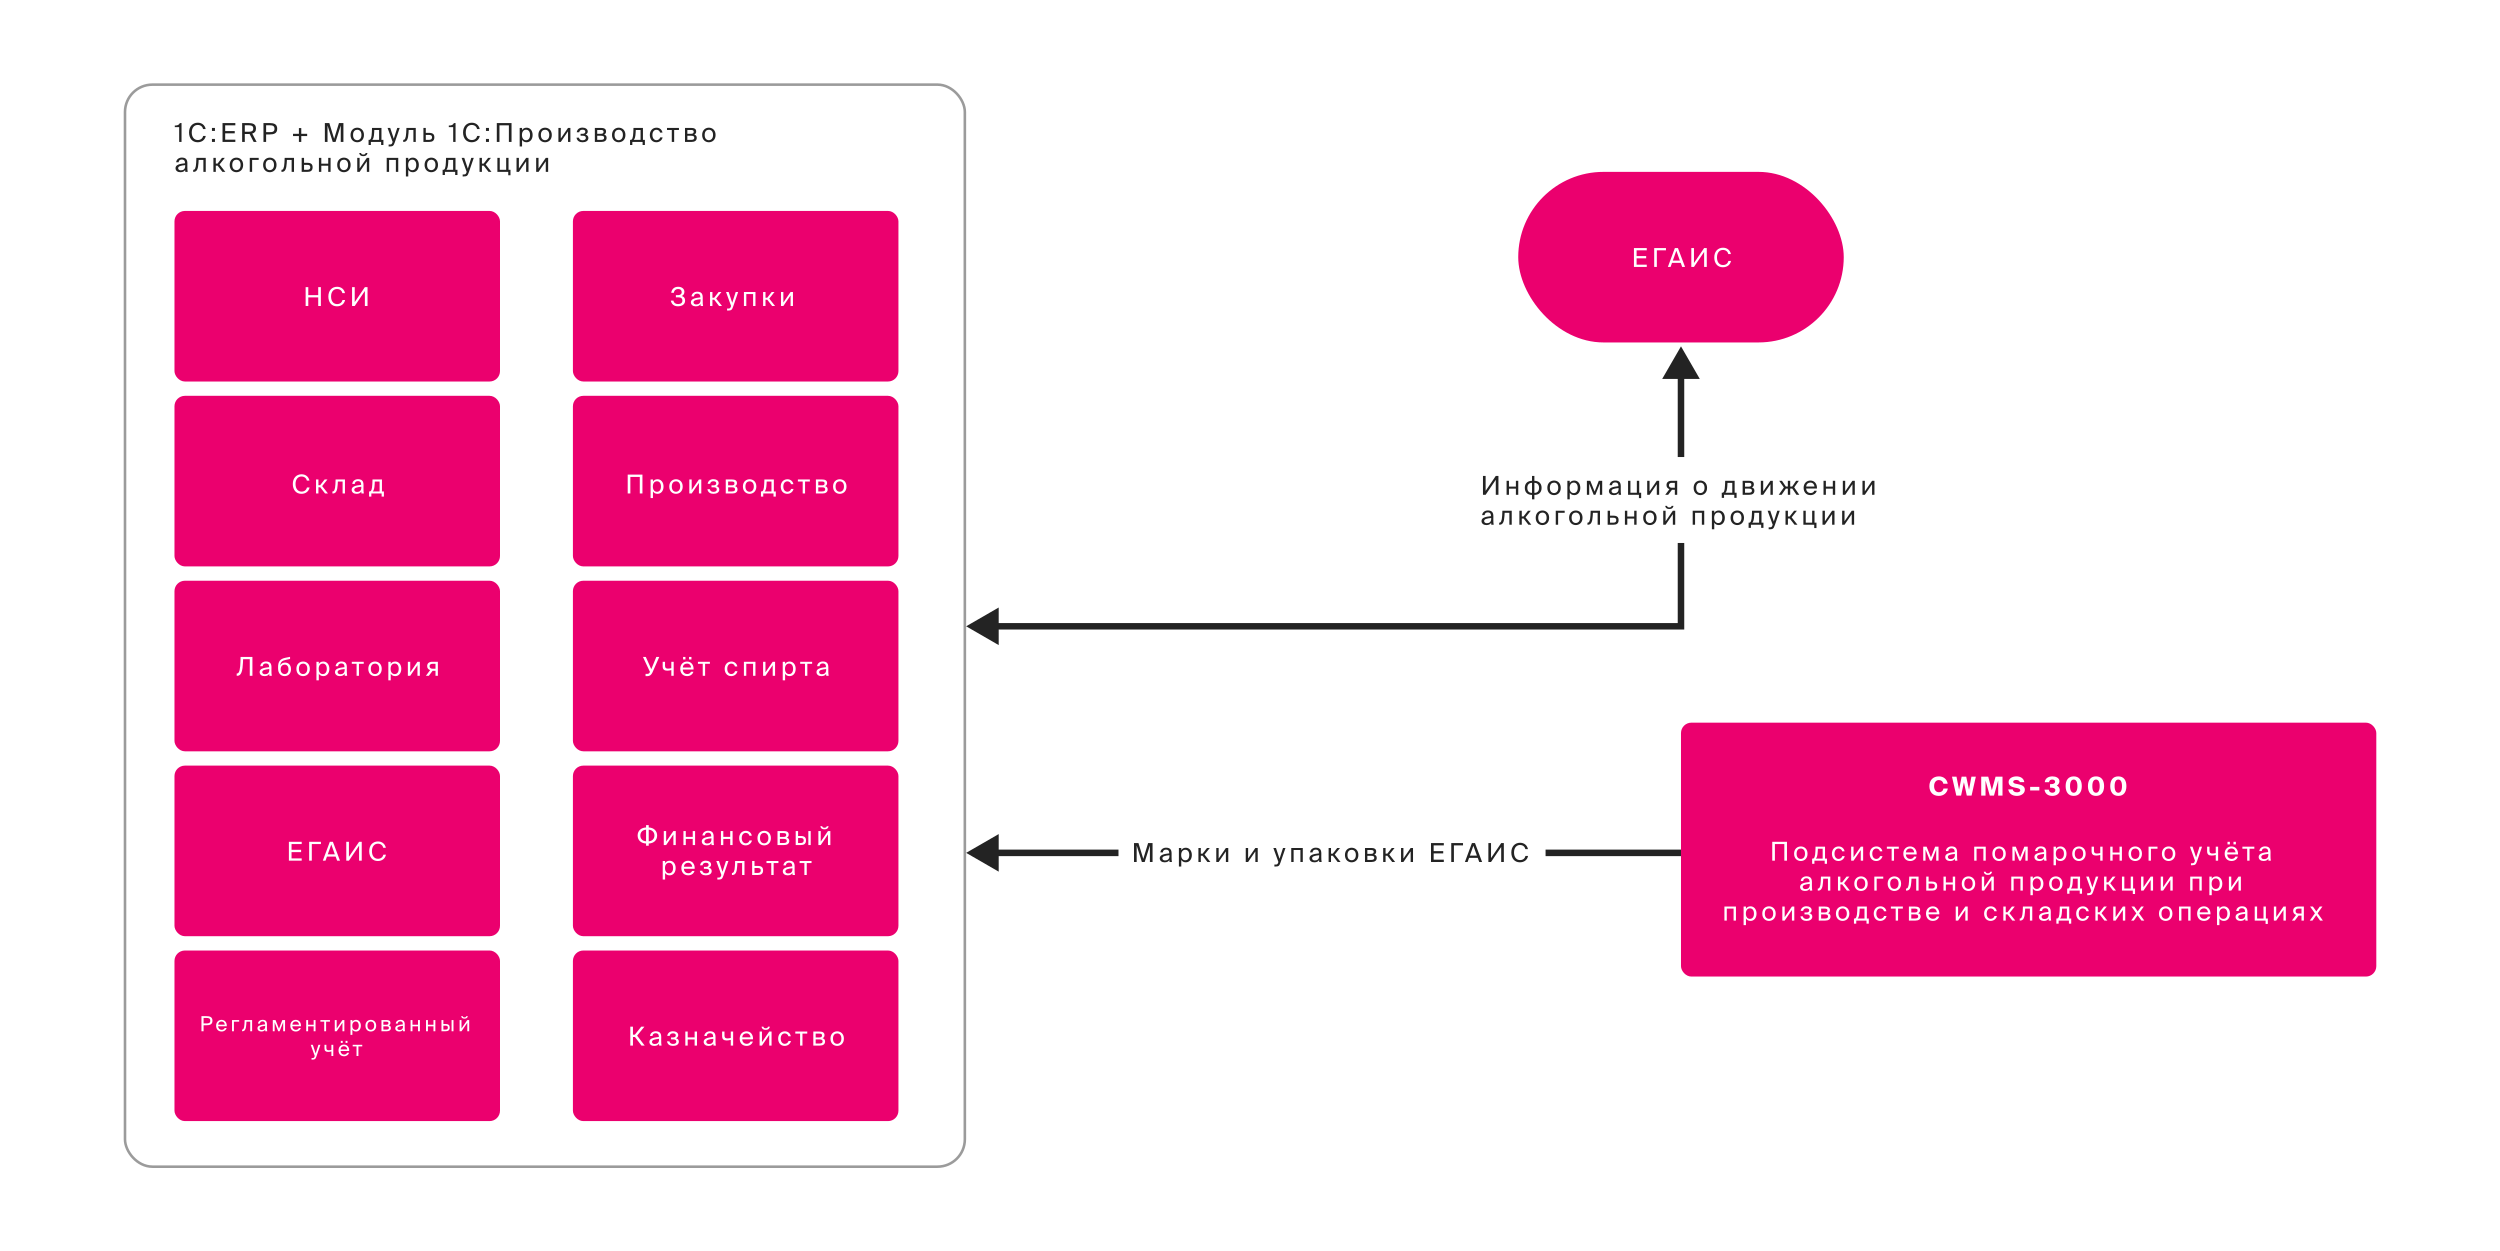 <?xml version="1.0" encoding="UTF-8"?> <svg xmlns="http://www.w3.org/2000/svg" width="1920" height="961" viewBox="0 0 1920 961" fill="none"> <rect width="1920" height="961" fill="white"></rect> <rect x="134" y="162" width="250" height="131" rx="8" fill="#EB006E"></rect> <path d="M244.389 220.5V226.66H236.769V220.5H234.729V235H236.769V228.42H244.389V235H246.429V220.5H244.389ZM263.056 230.38C262.596 232.24 261.196 233.54 258.876 233.54C256.176 233.54 254.256 231.4 254.256 227.72C254.256 223.96 256.256 221.96 258.816 221.96C261.116 221.96 262.556 223.3 262.976 225.12H264.956C264.316 222.02 261.916 220.24 258.916 220.24C254.836 220.24 252.176 223.24 252.176 227.72C252.176 232.12 254.596 235.26 258.756 235.26C261.896 235.26 264.396 233.58 265.036 230.38H263.056ZM280.228 235H282.268V220.5H280.228L272.428 232V220.5H270.388V235H272.428L280.228 223.48V235Z" fill="white"></path> <rect x="440" y="162" width="250" height="131" rx="8" fill="#EB006E"></rect> <path d="M523.601 227.34C524.881 226.7 525.621 225.64 525.621 224.14C525.621 221.66 523.461 220.24 520.841 220.24C517.781 220.24 515.881 222.08 515.501 224.88H517.521C517.741 222.94 519.141 221.96 520.741 221.96C522.481 221.96 523.541 222.78 523.541 224.36C523.541 225.88 522.381 226.68 520.681 226.68H519.081V228.34H520.801C523.041 228.34 524.081 229.22 524.081 230.84C524.081 232.46 522.961 233.52 520.781 233.52C518.781 233.52 517.501 232.6 517.161 230.84H515.161C515.721 233.54 517.521 235.24 520.641 235.24C523.501 235.24 526.161 233.94 526.161 230.9C526.161 228.84 525.181 227.8 523.601 227.34ZM538.02 230.5C538.02 233.04 536.4 233.82 534.7 233.82C533.4 233.82 532.62 233.14 532.62 232.12C532.62 230.64 534.72 230.14 538.02 229.82V230.5ZM534.3 235.26C536.22 235.26 537.32 234.64 537.98 233.52C538 234.16 538.06 234.6 538.12 235H539.96C539.74 233.98 539.66 232.76 539.68 230.94L539.7 228.46C539.72 225.42 538.4 224.02 535.42 224.02C533.34 224.02 531.26 225.32 531.1 227.64H532.98C533.06 226.3 533.92 225.5 535.44 225.5C536.8 225.5 537.88 226.14 537.88 228.12V228.38C533.48 228.86 530.6 229.62 530.6 232.16C530.6 234.14 532.28 235.26 534.3 235.26ZM552.232 235H554.492L550.012 229.32L554.072 224.24H551.912L548.492 228.64H547.152V224.24H545.312V235H547.152V230.22H548.532L552.232 235ZM558.39 238.5H559.33C561.75 238.5 562.27 237.78 563.07 235.46L566.91 224.24H565.01L562.35 232.54L559.61 224.24H557.59L561.47 235L561.39 235.22C560.91 236.9 560.33 236.98 559.13 236.98H558.39V238.5ZM580.202 224.24H571.342V235H573.162V225.82H578.382V235H580.202V224.24ZM592.996 235H595.256L590.776 229.32L594.836 224.24H592.676L589.256 228.64H587.916V224.24H586.076V235H587.916V230.22H589.296L592.996 235ZM607.174 235H608.994V224.24H607.174L601.614 232.36V224.24H599.794V235H601.614L607.174 226.88V235Z" fill="white"></path> <rect x="134" y="304" width="250" height="131" rx="8" fill="#EB006E"></rect> <path d="M235.761 374.38C235.301 376.24 233.901 377.54 231.581 377.54C228.881 377.54 226.961 375.4 226.961 371.72C226.961 367.96 228.961 365.96 231.521 365.96C233.821 365.96 235.261 367.3 235.681 369.12H237.661C237.021 366.02 234.621 364.24 231.621 364.24C227.541 364.24 224.881 367.24 224.881 371.72C224.881 376.12 227.301 379.26 231.461 379.26C234.601 379.26 237.101 377.58 237.741 374.38H235.761ZM249.633 379H251.893L247.413 373.32L251.473 368.24H249.313L245.893 372.64H244.553V368.24H242.713V379H244.553V374.22H245.933L249.633 379ZM264.931 368.24H257.751L257.591 371.92C257.371 376.38 256.451 377.42 255.491 377.42H255.291V379H255.631C258.131 379 259.071 376.76 259.331 372.42L259.491 369.82H263.111V379H264.931V368.24ZM277.493 374.5C277.493 377.04 275.873 377.82 274.173 377.82C272.873 377.82 272.093 377.14 272.093 376.12C272.093 374.64 274.193 374.14 277.493 373.82V374.5ZM273.773 379.26C275.693 379.26 276.793 378.64 277.453 377.52C277.473 378.16 277.533 378.6 277.593 379H279.433C279.213 377.98 279.133 376.76 279.153 374.94L279.173 372.46C279.193 369.42 277.873 368.02 274.893 368.02C272.813 368.02 270.733 369.32 270.573 371.64H272.453C272.533 370.3 273.393 369.5 274.913 369.5C276.273 369.5 277.353 370.14 277.353 372.12V372.38C272.953 372.86 270.073 373.62 270.073 376.16C270.073 378.14 271.753 379.26 273.773 379.26ZM294.845 377.42H293.345V368.24H286.085L285.945 371.7C285.785 375.82 285.145 377.42 283.925 377.42H283.445V381.38H285.205V379H293.085V381.38H294.845V377.42ZM291.525 377.42H286.285C287.125 376.62 287.585 375.06 287.745 371.88L287.845 369.82H291.525V377.42Z" fill="white"></path> <rect x="440" y="304" width="250" height="131" rx="8" fill="#EB006E"></rect> <path d="M493.399 379V364.5H482.079V379H484.119V366.26H491.359V379H493.399ZM499.655 368.24V382.5H501.475V377.38C502.135 378.52 503.255 379.26 504.995 379.26C507.475 379.26 509.595 377.24 509.595 373.66C509.595 370.14 507.475 368.06 504.995 368.06C503.255 368.06 502.135 368.8 501.475 369.94V368.24H499.655ZM501.395 373.66C501.395 370.82 502.915 369.62 504.535 369.62C506.395 369.62 507.615 371.08 507.615 373.66C507.615 376.24 506.395 377.7 504.535 377.7C502.915 377.7 501.395 376.5 501.395 373.66ZM515.939 373.66C515.939 370.72 517.499 369.66 519.159 369.66C520.819 369.66 522.379 370.78 522.379 373.66C522.379 376.42 520.819 377.66 519.159 377.66C517.499 377.66 515.939 376.54 515.939 373.66ZM519.159 368.06C516.659 368.06 513.999 369.76 513.999 373.66C513.999 377.56 516.659 379.26 519.159 379.26C521.659 379.26 524.319 377.56 524.319 373.66C524.319 369.76 521.659 368.06 519.159 368.06ZM536.775 379H538.595V368.24H536.775L531.215 376.36V368.24H529.395V379H531.215L536.775 370.88V379ZM550.241 373.36C551.201 372.9 551.941 372.14 551.941 371.04C551.941 369.02 549.981 368 547.861 368C545.601 368 543.861 369.22 543.481 371.56H545.361C545.601 370.1 546.621 369.6 547.961 369.6C549.141 369.6 550.061 370.06 550.061 371.08C550.061 372.2 549.301 372.76 548.041 372.76H546.421V374.26H548.141C549.661 374.26 550.481 374.76 550.481 376.02C550.481 377.04 549.521 377.74 548.001 377.74C546.461 377.74 545.441 377.1 545.141 375.72H543.301C543.681 378.18 545.581 379.26 547.881 379.26C550.281 379.26 552.421 378.26 552.421 375.94C552.421 374.5 551.381 373.68 550.241 373.36ZM557.378 368.24V379H562.378C564.678 379 566.418 378.1 566.418 375.86C566.418 374.42 565.598 373.66 564.478 373.34C565.478 372.92 565.978 372.12 565.978 370.98C565.978 368.8 564.218 368.24 562.058 368.24H557.378ZM559.198 372.76V369.82H561.878C563.238 369.82 564.078 370.06 564.078 371.18C564.078 372.4 563.278 372.76 561.938 372.76H559.198ZM559.198 374.26H562.038C563.718 374.26 564.518 374.64 564.518 375.84C564.518 376.96 563.698 377.42 562.098 377.42H559.198V374.26ZM572.49 373.66C572.49 370.72 574.05 369.66 575.71 369.66C577.37 369.66 578.93 370.78 578.93 373.66C578.93 376.42 577.37 377.66 575.71 377.66C574.05 377.66 572.49 376.54 572.49 373.66ZM575.71 368.06C573.21 368.06 570.55 369.76 570.55 373.66C570.55 377.56 573.21 379.26 575.71 379.26C578.21 379.26 580.87 377.56 580.87 373.66C580.87 369.76 578.21 368.06 575.71 368.06ZM595.812 377.42H594.312V368.24H587.052L586.912 371.7C586.752 375.82 586.112 377.42 584.892 377.42H584.412V381.38H586.172V379H594.052V381.38H595.812V377.42ZM592.492 377.42H587.252C588.092 376.62 588.552 375.06 588.712 371.88L588.812 369.82H592.492V377.42ZM604.806 368.06C601.626 368.06 599.606 370.44 599.606 373.64C599.606 376.92 601.526 379.26 604.626 379.26C607.146 379.26 609.046 377.52 609.426 375.5H607.546C607.286 376.62 606.226 377.66 604.686 377.66C603.086 377.66 601.586 376.34 601.586 373.62C601.586 370.92 603.086 369.66 604.686 369.66C606.106 369.66 607.206 370.56 607.466 371.84H609.306C609.046 370 607.446 368.06 604.806 368.06ZM621.967 369.82V368.24H612.787V369.82H616.467V379H618.287V369.82H621.967ZM626.613 368.24V379H631.613C633.913 379 635.653 378.1 635.653 375.86C635.653 374.42 634.833 373.66 633.713 373.34C634.713 372.92 635.213 372.12 635.213 370.98C635.213 368.8 633.453 368.24 631.293 368.24H626.613ZM628.433 372.76V369.82H631.113C632.473 369.82 633.313 370.06 633.313 371.18C633.313 372.4 632.513 372.76 631.173 372.76H628.433ZM628.433 374.26H631.273C632.953 374.26 633.753 374.64 633.753 375.84C633.753 376.96 632.933 377.42 631.333 377.42H628.433V374.26ZM641.725 373.66C641.725 370.72 643.285 369.66 644.945 369.66C646.605 369.66 648.165 370.78 648.165 373.66C648.165 376.42 646.605 377.66 644.945 377.66C643.285 377.66 641.725 376.54 641.725 373.66ZM644.945 368.06C642.445 368.06 639.785 369.76 639.785 373.66C639.785 377.56 642.445 379.26 644.945 379.26C647.445 379.26 650.105 377.56 650.105 373.66C650.105 369.76 647.445 368.06 644.945 368.06Z" fill="white"></path> <path d="M139.42 109V94.5H138.18C137.4 96.06 136.3 96.36 134.24 96.42V97.66H137.6V109H139.42ZM156.063 104.38C155.603 106.24 154.203 107.54 151.883 107.54C149.183 107.54 147.263 105.4 147.263 101.72C147.263 97.96 149.263 95.96 151.823 95.96C154.123 95.96 155.563 97.3 155.983 99.12H157.963C157.323 96.02 154.923 94.24 151.923 94.24C147.843 94.24 145.183 97.24 145.183 101.72C145.183 106.12 147.603 109.26 151.763 109.26C154.903 109.26 157.403 107.58 158.043 104.38H156.063ZM165.075 100.54V98.24H162.775V100.54H165.075ZM165.075 109V106.7H162.775V109H165.075ZM170.897 109H180.737V107.24H172.937V102.42H180.277V100.66H172.937V96.26H180.737V94.5H170.897V109ZM194.803 109H197.083L193.723 102.56C195.503 102.08 196.603 100.98 196.603 98.68C196.603 95.2 194.083 94.5 190.563 94.5H185.963V109H188.003V102.9H190.563C190.943 102.9 191.283 102.9 191.663 102.88L194.803 109ZM190.723 96.22C192.863 96.22 194.503 96.48 194.503 98.72C194.503 100.96 192.863 101.18 190.723 101.18H188.003V96.22H190.723ZM202.337 94.5V109H204.377V103.26H206.877C210.417 103.26 212.897 102.48 212.897 98.88C212.897 95.3 210.417 94.5 206.877 94.5H202.337ZM207.037 96.22C209.177 96.22 210.817 96.52 210.817 98.88C210.817 101.26 209.177 101.48 207.037 101.48H204.377V96.22H207.037ZM231.378 109V104.48H235.898V102.76H231.378V98.36H229.558V102.76H225.038V104.48H229.558V109H231.378ZM257.699 109L261.699 96.36V109H263.739V94.5H260.319L256.619 106.58L252.919 94.5H249.499V109H251.539V96.36L255.539 109H257.699ZM271.145 103.66C271.145 100.72 272.705 99.66 274.365 99.66C276.025 99.66 277.585 100.78 277.585 103.66C277.585 106.42 276.025 107.66 274.365 107.66C272.705 107.66 271.145 106.54 271.145 103.66ZM274.365 98.06C271.865 98.06 269.205 99.76 269.205 103.66C269.205 107.56 271.865 109.26 274.365 109.26C276.865 109.26 279.525 107.56 279.525 103.66C279.525 99.76 276.865 98.06 274.365 98.06ZM294.466 107.42H292.966V98.24H285.706L285.566 101.7C285.406 105.82 284.766 107.42 283.546 107.42H283.066V111.38H284.826V109H292.706V111.38H294.466V107.42ZM291.146 107.42H285.906C286.746 106.62 287.206 105.06 287.366 101.88L287.466 99.82H291.146V107.42ZM298.461 112.5H299.401C301.821 112.5 302.341 111.78 303.141 109.46L306.981 98.24H305.081L302.421 106.54L299.681 98.24H297.661L301.541 109L301.461 109.22C300.981 110.9 300.401 110.98 299.201 110.98H298.461V112.5ZM319.307 98.24H312.127L311.967 101.92C311.747 106.38 310.827 107.42 309.867 107.42H309.667V109H310.007C312.507 109 313.447 106.76 313.707 102.42L313.867 99.82H317.487V109H319.307V98.24ZM327.009 102.04V98.24H325.189V109H329.549C332.029 109 333.589 108.1 333.589 105.44C333.589 103.14 332.389 102.04 329.569 102.04H327.009ZM327.009 107.42V103.62H329.349C330.969 103.62 331.809 104.02 331.809 105.44C331.809 106.88 330.989 107.42 329.389 107.42H327.009ZM349.865 109V94.5H348.625C347.845 96.06 346.745 96.36 344.685 96.42V97.66H348.045V109H349.865ZM366.508 104.38C366.048 106.24 364.648 107.54 362.328 107.54C359.628 107.54 357.708 105.4 357.708 101.72C357.708 97.96 359.708 95.96 362.268 95.96C364.568 95.96 366.008 97.3 366.428 99.12H368.408C367.768 96.02 365.368 94.24 362.368 94.24C358.288 94.24 355.628 97.24 355.628 101.72C355.628 106.12 358.048 109.26 362.208 109.26C365.348 109.26 367.848 107.58 368.488 104.38H366.508ZM375.52 100.54V98.24H373.22V100.54H375.52ZM375.52 109V106.7H373.22V109H375.52ZM392.862 109V94.5H381.542V109H383.582V96.26H390.822V109H392.862ZM399.118 98.24V112.5H400.938V107.38C401.598 108.52 402.718 109.26 404.458 109.26C406.938 109.26 409.058 107.24 409.058 103.66C409.058 100.14 406.938 98.06 404.458 98.06C402.718 98.06 401.598 98.8 400.938 99.94V98.24H399.118ZM400.858 103.66C400.858 100.82 402.378 99.62 403.998 99.62C405.858 99.62 407.078 101.08 407.078 103.66C407.078 106.24 405.858 107.7 403.998 107.7C402.378 107.7 400.858 106.5 400.858 103.66ZM415.402 103.66C415.402 100.72 416.962 99.66 418.622 99.66C420.282 99.66 421.842 100.78 421.842 103.66C421.842 106.42 420.282 107.66 418.622 107.66C416.962 107.66 415.402 106.54 415.402 103.66ZM418.622 98.06C416.122 98.06 413.462 99.76 413.462 103.66C413.462 107.56 416.122 109.26 418.622 109.26C421.122 109.26 423.782 107.56 423.782 103.66C423.782 99.76 421.122 98.06 418.622 98.06ZM436.239 109H438.059V98.24H436.239L430.679 106.36V98.24H428.859V109H430.679L436.239 100.88V109ZM449.704 103.36C450.664 102.9 451.404 102.14 451.404 101.04C451.404 99.02 449.444 98 447.324 98C445.064 98 443.324 99.22 442.944 101.56H444.824C445.064 100.1 446.084 99.6 447.424 99.6C448.604 99.6 449.524 100.06 449.524 101.08C449.524 102.2 448.764 102.76 447.504 102.76H445.884V104.26H447.604C449.124 104.26 449.944 104.76 449.944 106.02C449.944 107.04 448.984 107.74 447.464 107.74C445.924 107.74 444.904 107.1 444.604 105.72H442.764C443.144 108.18 445.044 109.26 447.344 109.26C449.744 109.26 451.884 108.26 451.884 105.94C451.884 104.5 450.844 103.68 449.704 103.36ZM456.842 98.24V109H461.842C464.142 109 465.882 108.1 465.882 105.86C465.882 104.42 465.062 103.66 463.942 103.34C464.942 102.92 465.442 102.12 465.442 100.98C465.442 98.8 463.682 98.24 461.522 98.24H456.842ZM458.662 102.76V99.82H461.342C462.702 99.82 463.542 100.06 463.542 101.18C463.542 102.4 462.742 102.76 461.402 102.76H458.662ZM458.662 104.26H461.502C463.182 104.26 463.982 104.64 463.982 105.84C463.982 106.96 463.162 107.42 461.562 107.42H458.662V104.26ZM471.953 103.66C471.953 100.72 473.513 99.66 475.173 99.66C476.833 99.66 478.393 100.78 478.393 103.66C478.393 106.42 476.833 107.66 475.173 107.66C473.513 107.66 471.953 106.54 471.953 103.66ZM475.173 98.06C472.673 98.06 470.013 99.76 470.013 103.66C470.013 107.56 472.673 109.26 475.173 109.26C477.673 109.26 480.333 107.56 480.333 103.66C480.333 99.76 477.673 98.06 475.173 98.06ZM495.275 107.42H493.775V98.24H486.515L486.375 101.7C486.215 105.82 485.575 107.42 484.355 107.42H483.875V111.38H485.635V109H493.515V111.38H495.275V107.42ZM491.955 107.42H486.715C487.555 106.62 488.015 105.06 488.175 101.88L488.275 99.82H491.955V107.42ZM504.27 98.06C501.09 98.06 499.07 100.44 499.07 103.64C499.07 106.92 500.99 109.26 504.09 109.26C506.61 109.26 508.51 107.52 508.89 105.5H507.01C506.75 106.62 505.69 107.66 504.15 107.66C502.55 107.66 501.05 106.34 501.05 103.62C501.05 100.92 502.55 99.66 504.15 99.66C505.57 99.66 506.67 100.56 506.93 101.84H508.77C508.51 100 506.91 98.06 504.27 98.06ZM521.431 99.82V98.24H512.251V99.82H515.931V109H517.751V99.82H521.431ZM526.076 98.24V109H531.076C533.376 109 535.116 108.1 535.116 105.86C535.116 104.42 534.296 103.66 533.176 103.34C534.176 102.92 534.676 102.12 534.676 100.98C534.676 98.8 532.916 98.24 530.756 98.24H526.076ZM527.896 102.76V99.82H530.576C531.936 99.82 532.776 100.06 532.776 101.18C532.776 102.4 531.976 102.76 530.636 102.76H527.896ZM527.896 104.26H530.736C532.416 104.26 533.216 104.64 533.216 105.84C533.216 106.96 532.396 107.42 530.796 107.42H527.896V104.26ZM541.188 103.66C541.188 100.72 542.748 99.66 544.408 99.66C546.068 99.66 547.628 100.78 547.628 103.66C547.628 106.42 546.068 107.66 544.408 107.66C542.748 107.66 541.188 106.54 541.188 103.66ZM544.408 98.06C541.908 98.06 539.248 99.76 539.248 103.66C539.248 107.56 541.908 109.26 544.408 109.26C546.908 109.26 549.568 107.56 549.568 103.66C549.568 99.76 546.908 98.06 544.408 98.06ZM142.22 127.5C142.22 130.04 140.6 130.82 138.9 130.82C137.6 130.82 136.82 130.14 136.82 129.12C136.82 127.64 138.92 127.14 142.22 126.82V127.5ZM138.5 132.26C140.42 132.26 141.52 131.64 142.18 130.52C142.2 131.16 142.26 131.6 142.32 132H144.16C143.94 130.98 143.86 129.76 143.88 127.94L143.9 125.46C143.92 122.42 142.6 121.02 139.62 121.02C137.54 121.02 135.46 122.32 135.3 124.64H137.18C137.26 123.3 138.12 122.5 139.64 122.5C141 122.5 142.08 123.14 142.08 125.12V125.38C137.68 125.86 134.8 126.62 134.8 129.16C134.8 131.14 136.48 132.26 138.5 132.26ZM158.012 121.24H150.832L150.672 124.92C150.452 129.38 149.532 130.42 148.572 130.42H148.372V132H148.712C151.212 132 152.152 129.76 152.412 125.42L152.572 122.82H156.192V132H158.012V121.24ZM170.814 132H173.074L168.594 126.32L172.654 121.24H170.494L167.074 125.64H165.734V121.24H163.894V132H165.734V127.22H167.114L170.814 132ZM178.361 126.66C178.361 123.72 179.921 122.66 181.581 122.66C183.241 122.66 184.801 123.78 184.801 126.66C184.801 129.42 183.241 130.66 181.581 130.66C179.921 130.66 178.361 129.54 178.361 126.66ZM181.581 121.06C179.081 121.06 176.421 122.76 176.421 126.66C176.421 130.56 179.081 132.26 181.581 132.26C184.081 132.26 186.741 130.56 186.741 126.66C186.741 122.76 184.081 121.06 181.581 121.06ZM198.678 122.82V121.24H191.818V132H193.638V122.82H198.678ZM204 126.66C204 123.72 205.56 122.66 207.22 122.66C208.88 122.66 210.44 123.78 210.44 126.66C210.44 129.42 208.88 130.66 207.22 130.66C205.56 130.66 204 129.54 204 126.66ZM207.22 121.06C204.72 121.06 202.06 122.76 202.06 126.66C202.06 130.56 204.72 132.26 207.22 132.26C209.72 132.26 212.38 130.56 212.38 126.66C212.38 122.76 209.72 121.06 207.22 121.06ZM225.801 121.24H218.621L218.461 124.92C218.241 129.38 217.321 130.42 216.361 130.42H216.161V132H216.501C219.001 132 219.941 129.76 220.201 125.42L220.361 122.82H223.981V132H225.801V121.24ZM233.503 125.04V121.24H231.683V132H236.043C238.523 132 240.083 131.1 240.083 128.44C240.083 126.14 238.883 125.04 236.063 125.04H233.503ZM233.503 130.42V126.62H235.843C237.463 126.62 238.303 127.02 238.303 128.44C238.303 129.88 237.483 130.42 235.883 130.42H233.503ZM253.892 132V121.24H252.072V125.72H246.752V121.24H244.932V132H246.752V127.3H252.072V132H253.892ZM260.903 126.66C260.903 123.72 262.463 122.66 264.123 122.66C265.783 122.66 267.343 123.78 267.343 126.66C267.343 129.42 265.783 130.66 264.123 130.66C262.463 130.66 260.903 129.54 260.903 126.66ZM264.123 121.06C261.623 121.06 258.963 122.76 258.963 126.66C258.963 130.56 261.623 132.26 264.123 132.26C266.623 132.26 269.283 130.56 269.283 126.66C269.283 122.76 266.623 121.06 264.123 121.06ZM280.8 117.5C280.72 118.14 280.22 118.72 279.04 118.72C277.86 118.72 277.38 118.14 277.3 117.5H275.88C275.98 118.7 276.82 119.92 279.02 119.92C281.3 119.92 282.06 118.7 282.22 117.5H280.8ZM281.74 132H283.56V121.24H281.74L276.18 129.36V121.24H274.36V132H276.18L281.74 123.88V132ZM305.852 121.24H296.992V132H298.812V122.82H304.032V132H305.852V121.24ZM311.725 121.24V135.5H313.545V130.38C314.205 131.52 315.325 132.26 317.065 132.26C319.545 132.26 321.665 130.24 321.665 126.66C321.665 123.14 319.545 121.06 317.065 121.06C315.325 121.06 314.205 121.8 313.545 122.94V121.24H311.725ZM313.465 126.66C313.465 123.82 314.985 122.62 316.605 122.62C318.465 122.62 319.685 124.08 319.685 126.66C319.685 129.24 318.465 130.7 316.605 130.7C314.985 130.7 313.465 129.5 313.465 126.66ZM328.009 126.66C328.009 123.72 329.569 122.66 331.229 122.66C332.889 122.66 334.449 123.78 334.449 126.66C334.449 129.42 332.889 130.66 331.229 130.66C329.569 130.66 328.009 129.54 328.009 126.66ZM331.229 121.06C328.729 121.06 326.069 122.76 326.069 126.66C326.069 130.56 328.729 132.26 331.229 132.26C333.729 132.26 336.389 130.56 336.389 126.66C336.389 122.76 333.729 121.06 331.229 121.06ZM351.33 130.42H349.83V121.24H342.57L342.43 124.7C342.27 128.82 341.63 130.42 340.41 130.42H339.93V134.38H341.69V132H349.57V134.38H351.33V130.42ZM348.01 130.42H342.77C343.61 129.62 344.07 128.06 344.23 124.88L344.33 122.82H348.01V130.42ZM355.325 135.5H356.265C358.685 135.5 359.205 134.78 360.005 132.46L363.845 121.24H361.945L359.285 129.54L356.545 121.24H354.525L358.405 132L358.325 132.22C357.845 133.9 357.265 133.98 356.065 133.98H355.325V135.5ZM375.197 132H377.457L372.977 126.32L377.037 121.24H374.877L371.457 125.64H370.117V121.24H368.277V132H370.117V127.22H371.497L375.197 132ZM390.555 130.42V121.24H388.735V130.42H383.815V121.24H381.995V132H390.335V134.58H392.055V130.42H390.555ZM404.069 132H405.889V121.24H404.069L398.509 129.36V121.24H396.689V132H398.509L404.069 123.88V132ZM419.154 132H420.974V121.24H419.154L413.594 129.36V121.24H411.774V132H413.594L419.154 123.88V132Z" fill="#232323"></path> <rect x="134" y="446" width="250" height="131" rx="8" fill="#EB006E"></rect> <path d="M193.864 519V504.5H184.764L184.664 508.16C184.504 513.12 184.004 517.24 182.084 517.24H181.784V519H182.384C185.364 519 186.344 515.08 186.604 508.78L186.704 506.26H191.824V519H193.864ZM206.813 514.5C206.813 517.04 205.193 517.82 203.493 517.82C202.193 517.82 201.413 517.14 201.413 516.12C201.413 514.64 203.513 514.14 206.813 513.82V514.5ZM203.093 519.26C205.013 519.26 206.113 518.64 206.773 517.52C206.793 518.16 206.853 518.6 206.913 519H208.753C208.533 517.98 208.453 516.76 208.473 514.94L208.493 512.46C208.513 509.42 207.193 508.02 204.213 508.02C202.133 508.02 200.053 509.32 199.893 511.64H201.773C201.853 510.3 202.713 509.5 204.233 509.5C205.593 509.5 206.673 510.14 206.673 512.12V512.38C202.273 512.86 199.393 513.62 199.393 516.16C199.393 518.14 201.073 519.26 203.093 519.26ZM218.945 508.86C217.345 508.86 215.905 509.56 215.185 511.06C215.445 508.38 216.705 507.4 219.325 506.82L222.765 506.08V504.46L219.225 505.16C214.905 506.02 213.625 508.28 213.565 512.16V513.4C213.565 517.32 215.845 519.26 218.625 519.26C221.265 519.26 223.485 517.42 223.485 513.96C223.485 510.56 221.385 508.86 218.945 508.86ZM218.625 517.68C216.805 517.68 215.525 516.26 215.525 513.98C215.525 511.56 217.005 510.44 218.645 510.44C220.305 510.44 221.545 511.64 221.545 514C221.545 516.34 220.385 517.68 218.625 517.68ZM229.568 513.66C229.568 510.72 231.128 509.66 232.788 509.66C234.448 509.66 236.008 510.78 236.008 513.66C236.008 516.42 234.448 517.66 232.788 517.66C231.128 517.66 229.568 516.54 229.568 513.66ZM232.788 508.06C230.288 508.06 227.628 509.76 227.628 513.66C227.628 517.56 230.288 519.26 232.788 519.26C235.288 519.26 237.948 517.56 237.948 513.66C237.948 509.76 235.288 508.06 232.788 508.06ZM243.025 508.24V522.5H244.845V517.38C245.505 518.52 246.625 519.26 248.365 519.26C250.845 519.26 252.965 517.24 252.965 513.66C252.965 510.14 250.845 508.06 248.365 508.06C246.625 508.06 245.505 508.8 244.845 509.94V508.24H243.025ZM244.765 513.66C244.765 510.82 246.285 509.62 247.905 509.62C249.765 509.62 250.985 511.08 250.985 513.66C250.985 516.24 249.765 517.7 247.905 517.7C246.285 517.7 244.765 516.5 244.765 513.66ZM264.693 514.5C264.693 517.04 263.073 517.82 261.373 517.82C260.073 517.82 259.293 517.14 259.293 516.12C259.293 514.64 261.393 514.14 264.693 513.82V514.5ZM260.973 519.26C262.893 519.26 263.993 518.64 264.653 517.52C264.673 518.16 264.733 518.6 264.793 519H266.633C266.413 517.98 266.333 516.76 266.353 514.94L266.373 512.46C266.393 509.42 265.073 508.02 262.093 508.02C260.013 508.02 257.933 509.32 257.773 511.64H259.653C259.733 510.3 260.593 509.5 262.113 509.5C263.473 509.5 264.553 510.14 264.553 512.12V512.38C260.153 512.86 257.273 513.62 257.273 516.16C257.273 518.14 258.953 519.26 260.973 519.26ZM279.358 509.82V508.24H270.178V509.82H273.858V519H275.678V509.82H279.358ZM284.792 513.66C284.792 510.72 286.352 509.66 288.012 509.66C289.672 509.66 291.232 510.78 291.232 513.66C291.232 516.42 289.672 517.66 288.012 517.66C286.352 517.66 284.792 516.54 284.792 513.66ZM288.012 508.06C285.512 508.06 282.852 509.76 282.852 513.66C282.852 517.56 285.512 519.26 288.012 519.26C290.512 519.26 293.172 517.56 293.172 513.66C293.172 509.76 290.512 508.06 288.012 508.06ZM298.249 508.24V522.5H300.069V517.38C300.729 518.52 301.849 519.26 303.589 519.26C306.069 519.26 308.189 517.24 308.189 513.66C308.189 510.14 306.069 508.06 303.589 508.06C301.849 508.06 300.729 508.8 300.069 509.94V508.24H298.249ZM299.989 513.66C299.989 510.82 301.509 509.62 303.129 509.62C304.989 509.62 306.209 511.08 306.209 513.66C306.209 516.24 304.989 517.7 303.129 517.7C301.509 517.7 299.989 516.5 299.989 513.66ZM320.616 519H322.436V508.24H320.616L315.056 516.36V508.24H313.236V519H315.056L320.616 510.88V519ZM336.281 508.24H332.061C329.581 508.24 328.061 509.34 328.061 511.56C328.061 513.16 328.981 514.2 330.341 514.66L327.081 519H329.341L332.261 515.16C332.361 515.18 332.461 515.18 332.561 515.18H334.461V519H336.281V508.24ZM334.461 509.82V513.6H332.321C331.061 513.6 329.921 513.14 329.921 511.68C329.921 510.38 330.821 509.82 332.161 509.82H334.461Z" fill="white"></path> <rect x="440" y="446" width="250" height="131" rx="8" fill="#EB006E"></rect> <path d="M497.29 519.28C498.97 519.28 500.21 518.3 500.99 516.62L506.33 504.5H504.07L500.19 513.92L495.97 504.5H493.77L499.17 516.04L498.89 516.56C498.49 517.3 497.87 517.52 497.15 517.52H495.79V519.28H497.29ZM517.393 519V508.24H515.573V513.14C514.573 513.38 513.733 513.5 513.033 513.5C511.513 513.5 510.753 512.96 510.753 511.36V508.24H508.933V511.74C508.933 514.08 510.113 515.08 512.373 515.08C513.353 515.08 514.313 514.94 515.573 514.64V519H517.393ZM524.609 506.48H526.429V504.5H524.609V506.48ZM529.189 504.5V506.48H531.029V504.5H529.189ZM532.669 514.22C532.889 510.8 530.949 508.06 527.649 508.06C524.709 508.06 522.429 510.22 522.429 513.64C522.429 516.82 524.309 519.26 527.709 519.26C530.329 519.26 532.049 517.72 532.529 515.88H530.649C530.189 516.94 529.309 517.66 527.709 517.66C526.129 517.66 524.449 516.54 524.389 514.22H532.669ZM527.649 509.62C529.589 509.62 530.689 511.14 530.749 512.66H524.409C524.569 510.5 526.049 509.62 527.649 509.62ZM545.2 509.82V508.24H536.02V509.82H539.7V519H541.52V509.82H545.2ZM561.752 508.06C558.572 508.06 556.552 510.44 556.552 513.64C556.552 516.92 558.472 519.26 561.572 519.26C564.092 519.26 565.992 517.52 566.372 515.5H564.492C564.232 516.62 563.172 517.66 561.632 517.66C560.032 517.66 558.532 516.34 558.532 513.62C558.532 510.92 560.032 509.66 561.632 509.66C563.052 509.66 564.152 510.56 564.412 511.84H566.252C565.992 510 564.392 508.06 561.752 508.06ZM580.184 508.24H571.324V519H573.144V509.82H578.364V519H580.184V508.24ZM593.438 519H595.258V508.24H593.438L587.878 516.36V508.24H586.058V519H587.878L593.438 510.88V519ZM601.143 508.24V522.5H602.963V517.38C603.623 518.52 604.743 519.26 606.483 519.26C608.963 519.26 611.083 517.24 611.083 513.66C611.083 510.14 608.963 508.06 606.483 508.06C604.743 508.06 603.623 508.8 602.963 509.94V508.24H601.143ZM602.883 513.66C602.883 510.82 604.403 509.62 606.023 509.62C607.883 509.62 609.103 511.08 609.103 513.66C609.103 516.24 607.883 517.7 606.023 517.7C604.403 517.7 602.883 516.5 602.883 513.66ZM623.719 509.82V508.24H614.539V509.82H618.219V519H620.039V509.82H623.719ZM634.478 514.5C634.478 517.04 632.858 517.82 631.158 517.82C629.858 517.82 629.078 517.14 629.078 516.12C629.078 514.64 631.178 514.14 634.478 513.82V514.5ZM630.758 519.26C632.678 519.26 633.778 518.64 634.438 517.52C634.458 518.16 634.518 518.6 634.578 519H636.418C636.198 517.98 636.118 516.76 636.138 514.94L636.158 512.46C636.178 509.42 634.858 508.02 631.878 508.02C629.798 508.02 627.718 509.32 627.558 511.64H629.438C629.518 510.3 630.378 509.5 631.898 509.5C633.258 509.5 634.338 510.14 634.338 512.12V512.38C629.938 512.86 627.058 513.62 627.058 516.16C627.058 518.14 628.738 519.26 630.758 519.26Z" fill="white"></path> <rect x="134" y="588" width="250" height="131" rx="8" fill="#EB006E"></rect> <path d="M221.871 661H231.711V659.24H223.911V654.42H231.251V652.66H223.911V648.26H231.711V646.5H221.871V661ZM246.465 646.5H237.425V661H239.465V648.26H246.465V646.5ZM247.916 661H249.996L251.116 657.86H257.776L258.916 661H261.116L255.656 646.5H253.296L247.916 661ZM254.416 648.56L257.136 656.12H251.736L254.416 648.56ZM275.775 661H277.815V646.5H275.775L267.975 658V646.5H265.935V661H267.975L275.775 649.48V661ZM294.438 656.38C293.978 658.24 292.578 659.54 290.258 659.54C287.558 659.54 285.638 657.4 285.638 653.72C285.638 649.96 287.638 647.96 290.198 647.96C292.498 647.96 293.938 649.3 294.358 651.12H296.338C295.698 648.02 293.298 646.24 290.298 646.24C286.218 646.24 283.558 649.24 283.558 653.72C283.558 658.12 285.978 661.26 290.138 661.26C293.278 661.26 295.778 659.58 296.418 656.38H294.438Z" fill="white"></path> <rect x="440" y="588" width="250" height="131" rx="8" fill="#EB006E"></rect> <path d="M498.221 633.7H496.181V635.5C492.121 635.66 489.701 638.22 489.701 641.66C489.701 645.12 492.121 647.66 496.181 647.82V649.52H498.221V647.82C502.281 647.66 504.681 645.14 504.681 641.74C504.681 638.22 502.281 635.66 498.221 635.5V633.7ZM496.181 646.12C493.641 645.96 491.781 644.38 491.781 641.7C491.781 638.92 493.641 637.36 496.181 637.2V646.12ZM498.221 637.2C500.721 637.36 502.601 638.96 502.601 641.7C502.601 644.38 500.721 645.96 498.221 646.12V637.2ZM517.165 649H518.985V638.24H517.165L511.605 646.36V638.24H509.785V649H511.605L517.165 640.88V649ZM533.83 649V638.24H532.01V642.72H526.69V638.24H524.87V649H526.69V644.3H532.01V649H533.83ZM546.382 644.5C546.382 647.04 544.762 647.82 543.062 647.82C541.762 647.82 540.982 647.14 540.982 646.12C540.982 644.64 543.082 644.14 546.382 643.82V644.5ZM542.662 649.26C544.582 649.26 545.682 648.64 546.342 647.52C546.362 648.16 546.422 648.6 546.482 649H548.322C548.102 647.98 548.022 646.76 548.042 644.94L548.062 642.46C548.082 639.42 546.762 638.02 543.782 638.02C541.702 638.02 539.622 639.32 539.462 641.64H541.342C541.422 640.3 542.282 639.5 543.802 639.5C545.162 639.5 546.242 640.14 546.242 642.12V642.38C541.842 642.86 538.962 643.62 538.962 646.16C538.962 648.14 540.642 649.26 542.662 649.26ZM562.634 649V638.24H560.814V642.72H555.494V638.24H553.674V649H555.494V644.3H560.814V649H562.634ZM572.865 638.06C569.685 638.06 567.665 640.44 567.665 643.64C567.665 646.92 569.585 649.26 572.685 649.26C575.205 649.26 577.105 647.52 577.485 645.5H575.605C575.345 646.62 574.285 647.66 572.745 647.66C571.145 647.66 569.645 646.34 569.645 643.62C569.645 640.92 571.145 639.66 572.745 639.66C574.165 639.66 575.265 640.56 575.525 641.84H577.365C577.105 640 575.505 638.06 572.865 638.06ZM583.675 643.66C583.675 640.72 585.235 639.66 586.895 639.66C588.555 639.66 590.115 640.78 590.115 643.66C590.115 646.42 588.555 647.66 586.895 647.66C585.235 647.66 583.675 646.54 583.675 643.66ZM586.895 638.06C584.395 638.06 581.735 639.76 581.735 643.66C581.735 647.56 584.395 649.26 586.895 649.26C589.395 649.26 592.055 647.56 592.055 643.66C592.055 639.76 589.395 638.06 586.895 638.06ZM597.132 638.24V649H602.132C604.432 649 606.172 648.1 606.172 645.86C606.172 644.42 605.352 643.66 604.232 643.34C605.232 642.92 605.732 642.12 605.732 640.98C605.732 638.8 603.972 638.24 601.812 638.24H597.132ZM598.952 642.76V639.82H601.632C602.992 639.82 603.832 640.06 603.832 641.18C603.832 642.4 603.032 642.76 601.692 642.76H598.952ZM598.952 644.26H601.792C603.472 644.26 604.272 644.64 604.272 645.84C604.272 646.96 603.452 647.42 601.852 647.42H598.952V644.26ZM614.984 649C617.444 649 619.024 648.1 619.024 645.44C619.024 643.14 617.804 642.04 615.004 642.04H612.924V638.24H611.104V649H614.984ZM612.924 643.62H614.764C616.444 643.62 617.244 644 617.244 645.44C617.244 646.9 616.424 647.42 614.824 647.42H612.924V643.62ZM622.624 649V638.24H620.804V649H622.624ZM634.953 634.5C634.873 635.14 634.373 635.72 633.193 635.72C632.013 635.72 631.533 635.14 631.453 634.5H630.033C630.133 635.7 630.973 636.92 633.173 636.92C635.453 636.92 636.213 635.7 636.373 634.5H634.953ZM635.893 649H637.713V638.24H635.893L630.333 646.36V638.24H628.513V649H630.333L635.893 640.88V649ZM508.975 661.24V675.5H510.795V670.38C511.455 671.52 512.575 672.26 514.315 672.26C516.795 672.26 518.915 670.24 518.915 666.66C518.915 663.14 516.795 661.06 514.315 661.06C512.575 661.06 511.455 661.8 510.795 662.94V661.24H508.975ZM510.715 666.66C510.715 663.82 512.235 662.62 513.855 662.62C515.715 662.62 516.935 664.08 516.935 666.66C516.935 669.24 515.715 670.7 513.855 670.7C512.235 670.7 510.715 669.5 510.715 666.66ZM533.519 667.22C533.739 663.8 531.799 661.06 528.499 661.06C525.559 661.06 523.279 663.22 523.279 666.64C523.279 669.82 525.159 672.26 528.559 672.26C531.179 672.26 532.899 670.72 533.379 668.88H531.499C531.039 669.94 530.159 670.66 528.559 670.66C526.979 670.66 525.299 669.54 525.239 667.22H533.519ZM528.499 662.62C530.439 662.62 531.539 664.14 531.599 665.66H525.259C525.419 663.5 526.899 662.62 528.499 662.62ZM544.417 666.36C545.377 665.9 546.117 665.14 546.117 664.04C546.117 662.02 544.157 661 542.037 661C539.777 661 538.037 662.22 537.657 664.56H539.537C539.777 663.1 540.797 662.6 542.137 662.6C543.317 662.6 544.237 663.06 544.237 664.08C544.237 665.2 543.477 665.76 542.217 665.76H540.597V667.26H542.317C543.837 667.26 544.657 667.76 544.657 669.02C544.657 670.04 543.697 670.74 542.177 670.74C540.637 670.74 539.617 670.1 539.317 668.72H537.477C537.857 671.18 539.757 672.26 542.057 672.26C544.457 672.26 546.597 671.26 546.597 668.94C546.597 667.5 545.557 666.68 544.417 666.36ZM550.914 675.5H551.854C554.274 675.5 554.794 674.78 555.594 672.46L559.434 661.24H557.534L554.874 669.54L552.134 661.24H550.114L553.994 672L553.914 672.22C553.434 673.9 552.854 673.98 551.654 673.98H550.914V675.5ZM571.761 661.24H564.581L564.421 664.92C564.201 669.38 563.281 670.42 562.321 670.42H562.121V672H562.461C564.961 672 565.901 669.76 566.161 665.42L566.321 662.82H569.941V672H571.761V661.24ZM579.463 665.04V661.24H577.643V672H582.003C584.483 672 586.043 671.1 586.043 668.44C586.043 666.14 584.843 665.04 582.023 665.04H579.463ZM579.463 670.42V666.62H581.803C583.423 666.62 584.263 667.02 584.263 668.44C584.263 669.88 583.443 670.42 581.843 670.42H579.463ZM597.836 662.82V661.24H588.656V662.82H592.336V672H594.156V662.82H597.836ZM608.595 667.5C608.595 670.04 606.975 670.82 605.275 670.82C603.975 670.82 603.195 670.14 603.195 669.12C603.195 667.64 605.295 667.14 608.595 666.82V667.5ZM604.875 672.26C606.795 672.26 607.895 671.64 608.555 670.52C608.575 671.16 608.635 671.6 608.695 672H610.535C610.315 670.98 610.235 669.76 610.255 667.94L610.275 665.46C610.295 662.42 608.975 661.02 605.995 661.02C603.915 661.02 601.835 662.32 601.675 664.64H603.555C603.635 663.3 604.495 662.5 606.015 662.5C607.375 662.5 608.455 663.14 608.455 665.12V665.38C604.055 665.86 601.175 666.62 601.175 669.16C601.175 671.14 602.855 672.26 604.875 672.26ZM623.26 662.82V661.24H614.08V662.82H617.76V672H619.58V662.82H623.26Z" fill="white"></path> <rect x="134" y="730" width="250" height="131" rx="8" fill="#EB006E"></rect> <path d="M154.72 780.4V792H156.352V787.408H158.352C161.184 787.408 163.168 786.784 163.168 783.904C163.168 781.04 161.184 780.4 158.352 780.4H154.72ZM158.48 781.776C160.192 781.776 161.504 782.016 161.504 783.904C161.504 785.808 160.192 785.984 158.48 785.984H156.352V781.776H158.48ZM174.16 788.176C174.336 785.44 172.784 783.248 170.144 783.248C167.792 783.248 165.968 784.976 165.968 787.712C165.968 790.256 167.472 792.208 170.192 792.208C172.288 792.208 173.664 790.976 174.048 789.504H172.544C172.176 790.352 171.472 790.928 170.192 790.928C168.928 790.928 167.584 790.032 167.536 788.176H174.16ZM170.144 784.496C171.696 784.496 172.576 785.712 172.624 786.928H167.552C167.68 785.2 168.864 784.496 170.144 784.496ZM183.681 784.656V783.392H178.193V792H179.649V784.656H183.681ZM193.623 783.392H187.879L187.751 786.336C187.575 789.904 186.839 790.736 186.071 790.736H185.911V792H186.183C188.183 792 188.935 790.208 189.143 786.736L189.271 784.656H192.167V792H193.623V783.392ZM203.673 788.4C203.673 790.432 202.377 791.056 201.017 791.056C199.977 791.056 199.353 790.512 199.353 789.696C199.353 788.512 201.033 788.112 203.673 787.856V788.4ZM200.697 792.208C202.233 792.208 203.113 791.712 203.641 790.816C203.657 791.328 203.705 791.68 203.753 792H205.225C205.049 791.184 204.985 790.208 205.001 788.752L205.017 786.768C205.033 784.336 203.977 783.216 201.593 783.216C199.929 783.216 198.265 784.256 198.137 786.112H199.641C199.705 785.04 200.393 784.4 201.609 784.4C202.697 784.4 203.561 784.912 203.561 786.496V786.704C200.041 787.088 197.737 787.696 197.737 789.728C197.737 791.312 199.081 792.208 200.697 792.208ZM218.914 783.392H216.834L214.258 790.016L211.586 783.392H209.506V792H210.93V785.184L213.682 792H214.722L217.49 785.088V792H218.914V783.392ZM231.141 788.176C231.317 785.44 229.765 783.248 227.125 783.248C224.773 783.248 222.949 784.976 222.949 787.712C222.949 790.256 224.453 792.208 227.173 792.208C229.269 792.208 230.645 790.976 231.029 789.504H229.525C229.157 790.352 228.453 790.928 227.173 790.928C225.909 790.928 224.565 790.032 224.517 788.176H231.141ZM227.125 784.496C228.677 784.496 229.557 785.712 229.605 786.928H224.533C224.661 785.2 225.845 784.496 227.125 784.496ZM242.342 792V783.392H240.886V786.976H236.63V783.392H235.174V792H236.63V788.24H240.886V792H242.342ZM253.391 784.656V783.392H246.047V784.656H248.991V792H250.447V784.656H253.391ZM263.011 792H264.467V783.392H263.011L258.563 789.888V783.392H257.107V792H258.563L263.011 785.504V792ZM269.175 783.392V794.8H270.631V790.704C271.159 791.616 272.055 792.208 273.447 792.208C275.431 792.208 277.127 790.592 277.127 787.728C277.127 784.912 275.431 783.248 273.447 783.248C272.055 783.248 271.159 783.84 270.631 784.752V783.392H269.175ZM270.567 787.728C270.567 785.456 271.783 784.496 273.079 784.496C274.567 784.496 275.543 785.664 275.543 787.728C275.543 789.792 274.567 790.96 273.079 790.96C271.783 790.96 270.567 790 270.567 787.728ZM282.202 787.728C282.202 785.376 283.45 784.528 284.778 784.528C286.106 784.528 287.354 785.424 287.354 787.728C287.354 789.936 286.106 790.928 284.778 790.928C283.45 790.928 282.202 790.032 282.202 787.728ZM284.778 783.248C282.778 783.248 280.65 784.608 280.65 787.728C280.65 790.848 282.778 792.208 284.778 792.208C286.778 792.208 288.906 790.848 288.906 787.728C288.906 784.608 286.778 783.248 284.778 783.248ZM292.968 783.392V792H296.968C298.808 792 300.2 791.28 300.2 789.488C300.2 788.336 299.544 787.728 298.648 787.472C299.448 787.136 299.848 786.496 299.848 785.584C299.848 783.84 298.44 783.392 296.712 783.392H292.968ZM294.424 787.008V784.656H296.568C297.656 784.656 298.328 784.848 298.328 785.744C298.328 786.72 297.688 787.008 296.616 787.008H294.424ZM294.424 788.208H296.696C298.04 788.208 298.68 788.512 298.68 789.472C298.68 790.368 298.024 790.736 296.744 790.736H294.424V788.208ZM309.489 788.4C309.489 790.432 308.193 791.056 306.833 791.056C305.793 791.056 305.169 790.512 305.169 789.696C305.169 788.512 306.849 788.112 309.489 787.856V788.4ZM306.513 792.208C308.049 792.208 308.929 791.712 309.457 790.816C309.473 791.328 309.521 791.68 309.569 792H311.041C310.865 791.184 310.801 790.208 310.817 788.752L310.833 786.768C310.849 784.336 309.793 783.216 307.409 783.216C305.745 783.216 304.081 784.256 303.953 786.112H305.457C305.521 785.04 306.209 784.4 307.425 784.4C308.513 784.4 309.377 784.912 309.377 786.496V786.704C305.857 787.088 303.553 787.696 303.553 789.728C303.553 791.312 304.897 792.208 306.513 792.208ZM322.491 792V783.392H321.035V786.976H316.779V783.392H315.323V792H316.779V788.24H321.035V792H322.491ZM334.356 792V783.392H332.9V786.976H328.644V783.392H327.188V792H328.644V788.24H332.9V792H334.356ZM342.157 792C344.125 792 345.389 791.28 345.389 789.152C345.389 787.312 344.413 786.432 342.173 786.432H340.509V783.392H339.053V792H342.157ZM340.509 787.696H341.981C343.325 787.696 343.965 788 343.965 789.152C343.965 790.32 343.309 790.736 342.029 790.736H340.509V787.696ZM348.269 792V783.392H346.813V792H348.269ZM358.132 780.4C358.068 780.912 357.668 781.376 356.724 781.376C355.78 781.376 355.396 780.912 355.332 780.4H354.196C354.276 781.36 354.948 782.336 356.708 782.336C358.532 782.336 359.14 781.36 359.268 780.4H358.132ZM358.884 792H360.34V783.392H358.884L354.436 789.888V783.392H352.98V792H354.436L358.884 785.504V792ZM239.266 813.8H240.018C241.954 813.8 242.37 813.224 243.01 811.368L246.082 802.392H244.562L242.434 809.032L240.242 802.392H238.626L241.73 811L241.666 811.176C241.282 812.52 240.818 812.584 239.858 812.584H239.266V813.8ZM255.964 811V802.392H254.508V806.312C253.708 806.504 253.036 806.6 252.476 806.6C251.26 806.6 250.652 806.168 250.652 804.888V802.392H249.196V805.192C249.196 807.064 250.14 807.864 251.948 807.864C252.732 807.864 253.5 807.752 254.508 807.512V811H255.964ZM261.736 800.984H263.192V799.4H261.736V800.984ZM265.4 799.4V800.984H266.872V799.4H265.4ZM268.184 807.176C268.36 804.44 266.808 802.248 264.168 802.248C261.816 802.248 259.992 803.976 259.992 806.712C259.992 809.256 261.496 811.208 264.216 811.208C266.312 811.208 267.688 809.976 268.072 808.504H266.568C266.2 809.352 265.496 809.928 264.216 809.928C262.952 809.928 261.608 809.032 261.56 807.176H268.184ZM264.168 803.496C265.72 803.496 266.6 804.712 266.648 805.928H261.576C261.704 804.2 262.888 803.496 264.168 803.496ZM278.21 803.656V802.392H270.866V803.656H273.81V811H275.266V803.656H278.21Z" fill="white"></path> <rect x="440" y="730" width="250" height="131" rx="8" fill="#EB006E"></rect> <path d="M492.671 803H495.111L489.311 795.36L494.911 788.5H492.451L487.571 794.64H486.111V788.5H484.071V803H486.111V796.4H487.631L492.671 803ZM506.14 798.5C506.14 801.04 504.52 801.82 502.82 801.82C501.52 801.82 500.74 801.14 500.74 800.12C500.74 798.64 502.84 798.14 506.14 797.82V798.5ZM502.42 803.26C504.34 803.26 505.44 802.64 506.1 801.52C506.12 802.16 506.18 802.6 506.24 803H508.08C507.86 801.98 507.78 800.76 507.8 798.94L507.82 796.46C507.84 793.42 506.52 792.02 503.54 792.02C501.46 792.02 499.38 793.32 499.22 795.64H501.1C501.18 794.3 502.04 793.5 503.56 793.5C504.92 793.5 506 794.14 506 796.12V796.38C501.6 796.86 498.72 797.62 498.72 800.16C498.72 802.14 500.4 803.26 502.42 803.26ZM519.191 797.36C520.151 796.9 520.891 796.14 520.891 795.04C520.891 793.02 518.931 792 516.811 792C514.551 792 512.811 793.22 512.431 795.56H514.311C514.551 794.1 515.571 793.6 516.911 793.6C518.091 793.6 519.011 794.06 519.011 795.08C519.011 796.2 518.251 796.76 516.991 796.76H515.371V798.26H517.091C518.611 798.26 519.431 798.76 519.431 800.02C519.431 801.04 518.471 801.74 516.951 801.74C515.411 801.74 514.391 801.1 514.091 799.72H512.251C512.631 802.18 514.531 803.26 516.831 803.26C519.231 803.26 521.371 802.26 521.371 799.94C521.371 798.5 520.331 797.68 519.191 797.36ZM535.289 803V792.24H533.469V796.72H528.149V792.24H526.329V803H528.149V798.3H533.469V803H535.289ZM547.84 798.5C547.84 801.04 546.22 801.82 544.52 801.82C543.22 801.82 542.44 801.14 542.44 800.12C542.44 798.64 544.54 798.14 547.84 797.82V798.5ZM544.12 803.26C546.04 803.26 547.14 802.64 547.8 801.52C547.82 802.16 547.88 802.6 547.94 803H549.78C549.56 801.98 549.48 800.76 549.5 798.94L549.52 796.46C549.54 793.42 548.22 792.02 545.24 792.02C543.16 792.02 541.08 793.32 540.92 795.64H542.8C542.88 794.3 543.74 793.5 545.26 793.5C546.62 793.5 547.7 794.14 547.7 796.12V796.38C543.3 796.86 540.42 797.62 540.42 800.16C540.42 802.14 542.1 803.26 544.12 803.26ZM563.052 803V792.24H561.232V797.14C560.232 797.38 559.392 797.5 558.692 797.5C557.172 797.5 556.412 796.96 556.412 795.36V792.24H554.592V795.74C554.592 798.08 555.772 799.08 558.032 799.08C559.012 799.08 559.972 798.94 561.232 798.64V803H563.052ZM578.328 798.22C578.548 794.8 576.608 792.06 573.308 792.06C570.368 792.06 568.088 794.22 568.088 797.64C568.088 800.82 569.968 803.26 573.368 803.26C575.988 803.26 577.708 801.72 578.188 799.88H576.308C575.848 800.94 574.968 801.66 573.368 801.66C571.788 801.66 570.108 800.54 570.048 798.22H578.328ZM573.308 793.62C575.248 793.62 576.348 795.14 576.408 796.66H570.068C570.228 794.5 571.708 793.62 573.308 793.62ZM589.809 788.5C589.729 789.14 589.229 789.72 588.049 789.72C586.869 789.72 586.389 789.14 586.309 788.5H584.889C584.989 789.7 585.829 790.92 588.029 790.92C590.309 790.92 591.069 789.7 591.229 788.5H589.809ZM590.749 803H592.569V792.24H590.749L585.189 800.36V792.24H583.369V803H585.189L590.749 794.88V803ZM602.814 792.06C599.634 792.06 597.614 794.44 597.614 797.64C597.614 800.92 599.534 803.26 602.634 803.26C605.154 803.26 607.054 801.52 607.434 799.5H605.554C605.294 800.62 604.234 801.66 602.694 801.66C601.094 801.66 599.594 800.34 599.594 797.62C599.594 794.92 601.094 793.66 602.694 793.66C604.114 793.66 605.214 794.56 605.474 795.84H607.314C607.054 794 605.454 792.06 602.814 792.06ZM619.975 793.82V792.24H610.795V793.82H614.475V803H616.295V793.82H619.975ZM624.62 792.24V803H629.62C631.92 803 633.66 802.1 633.66 799.86C633.66 798.42 632.84 797.66 631.72 797.34C632.72 796.92 633.22 796.12 633.22 794.98C633.22 792.8 631.46 792.24 629.3 792.24H624.62ZM626.44 796.76V793.82H629.12C630.48 793.82 631.32 794.06 631.32 795.18C631.32 796.4 630.52 796.76 629.18 796.76H626.44ZM626.44 798.26H629.28C630.96 798.26 631.76 798.64 631.76 799.84C631.76 800.96 630.94 801.42 629.34 801.42H626.44V798.26ZM639.732 797.66C639.732 794.72 641.292 793.66 642.952 793.66C644.612 793.66 646.172 794.78 646.172 797.66C646.172 800.42 644.612 801.66 642.952 801.66C641.292 801.66 639.732 800.54 639.732 797.66ZM642.952 792.06C640.452 792.06 637.792 793.76 637.792 797.66C637.792 801.56 640.452 803.26 642.952 803.26C645.452 803.26 648.112 801.56 648.112 797.66C648.112 793.76 645.452 792.06 642.952 792.06Z" fill="white"></path> <rect x="96" y="65" width="645" height="831" rx="21" stroke="#9B9B9B" stroke-width="2"></rect> <path d="M1291 481V483.5H1293.5V481H1291ZM742 481L767 495.434V466.566L742 481ZM1291 266L1276.57 291H1305.43L1291 266ZM1291 478.5H764.5V483.5H1291V478.5ZM1293.5 481V288.5H1288.5V481H1293.5Z" fill="#232323"></path> <path d="M742 655L767 669.434V640.566L742 655ZM1291 652.5H764.5V657.5H1291V652.5Z" fill="#232323"></path> <rect width="328" height="66" transform="translate(1127 351)" fill="white"></rect> <path d="M1148.76 380H1150.8V365.5H1148.76L1140.96 377V365.5H1138.92V380H1140.96L1148.76 368.48V380ZM1166.02 380V369.24H1164.2V373.72H1158.88V369.24H1157.06V380H1158.88V375.3H1164.2V380H1166.02ZM1178.41 365.5H1176.59V369.26C1173.47 369.26 1171.05 371 1171.05 374.66C1171.05 378.44 1173.47 380.1 1176.59 380.1V383.5H1178.41V380.1C1181.51 380.1 1183.95 378.44 1183.95 374.66C1183.95 371 1181.55 369.26 1178.41 369.26V365.5ZM1176.59 378.54C1174.45 378.54 1172.99 377.34 1172.99 374.72C1172.99 372.08 1174.51 370.82 1176.59 370.82V378.54ZM1178.41 370.82C1180.55 370.82 1182.01 372.08 1182.01 374.72C1182.01 377.34 1180.49 378.54 1178.41 378.54V370.82ZM1190.29 374.66C1190.29 371.72 1191.85 370.66 1193.51 370.66C1195.17 370.66 1196.73 371.78 1196.73 374.66C1196.73 377.42 1195.17 378.66 1193.51 378.66C1191.85 378.66 1190.29 377.54 1190.29 374.66ZM1193.51 369.06C1191.01 369.06 1188.35 370.76 1188.35 374.66C1188.35 378.56 1191.01 380.26 1193.51 380.26C1196.01 380.26 1198.67 378.56 1198.67 374.66C1198.67 370.76 1196.01 369.06 1193.51 369.06ZM1203.74 369.24V383.5H1205.56V378.38C1206.22 379.52 1207.34 380.26 1209.08 380.26C1211.56 380.26 1213.68 378.24 1213.68 374.66C1213.68 371.14 1211.56 369.06 1209.08 369.06C1207.34 369.06 1206.22 369.8 1205.56 370.94V369.24H1203.74ZM1205.48 374.66C1205.48 371.82 1207 370.62 1208.62 370.62C1210.48 370.62 1211.7 372.08 1211.7 374.66C1211.7 377.24 1210.48 378.7 1208.62 378.7C1207 378.7 1205.48 377.5 1205.48 374.66ZM1230.49 369.24H1227.89L1224.67 377.52L1221.33 369.24H1218.73V380H1220.51V371.48L1223.95 380H1225.25L1228.71 371.36V380H1230.49V369.24ZM1243.06 375.5C1243.06 378.04 1241.44 378.82 1239.74 378.82C1238.44 378.82 1237.66 378.14 1237.66 377.12C1237.66 375.64 1239.76 375.14 1243.06 374.82V375.5ZM1239.34 380.26C1241.26 380.26 1242.36 379.64 1243.02 378.52C1243.04 379.16 1243.1 379.6 1243.16 380H1245C1244.78 378.98 1244.7 377.76 1244.72 375.94L1244.74 373.46C1244.76 370.42 1243.44 369.02 1240.46 369.02C1238.38 369.02 1236.3 370.32 1236.14 372.64H1238.02C1238.1 371.3 1238.96 370.5 1240.48 370.5C1241.84 370.5 1242.92 371.14 1242.92 373.12V373.38C1238.52 373.86 1235.64 374.62 1235.64 377.16C1235.64 379.14 1237.32 380.26 1239.34 380.26ZM1258.91 378.42V369.24H1257.09V378.42H1252.17V369.24H1250.35V380H1258.69V382.58H1260.41V378.42H1258.91ZM1272.42 380H1274.24V369.24H1272.42L1266.86 377.36V369.24H1265.04V380H1266.86L1272.42 371.88V380ZM1288.09 369.24H1283.87C1281.39 369.24 1279.87 370.34 1279.87 372.56C1279.87 374.16 1280.79 375.2 1282.15 375.66L1278.89 380H1281.15L1284.07 376.16C1284.17 376.18 1284.27 376.18 1284.37 376.18H1286.27V380H1288.09V369.24ZM1286.27 370.82V374.6H1284.13C1282.87 374.6 1281.73 374.14 1281.73 372.68C1281.73 371.38 1282.63 370.82 1283.97 370.82H1286.27ZM1302.65 374.66C1302.65 371.72 1304.21 370.66 1305.87 370.66C1307.53 370.66 1309.09 371.78 1309.09 374.66C1309.09 377.42 1307.53 378.66 1305.87 378.66C1304.21 378.66 1302.65 377.54 1302.65 374.66ZM1305.87 369.06C1303.37 369.06 1300.71 370.76 1300.71 374.66C1300.71 378.56 1303.37 380.26 1305.87 380.26C1308.37 380.26 1311.03 378.56 1311.03 374.66C1311.03 370.76 1308.37 369.06 1305.87 369.06ZM1333.71 378.42H1332.21V369.24H1324.95L1324.81 372.7C1324.65 376.82 1324.01 378.42 1322.79 378.42H1322.31V382.38H1324.07V380H1331.95V382.38H1333.71V378.42ZM1330.39 378.42H1325.15C1325.99 377.62 1326.45 376.06 1326.61 372.88L1326.71 370.82H1330.39V378.42ZM1338.35 369.24V380H1343.35C1345.65 380 1347.39 379.1 1347.39 376.86C1347.39 375.42 1346.57 374.66 1345.45 374.34C1346.45 373.92 1346.95 373.12 1346.95 371.98C1346.95 369.8 1345.19 369.24 1343.03 369.24H1338.35ZM1340.17 373.76V370.82H1342.85C1344.21 370.82 1345.05 371.06 1345.05 372.18C1345.05 373.4 1344.25 373.76 1342.91 373.76H1340.17ZM1340.17 375.26H1343.01C1344.69 375.26 1345.49 375.64 1345.49 376.84C1345.49 377.96 1344.67 378.42 1343.07 378.42H1340.17V375.26ZM1359.7 380H1361.52V369.24H1359.7L1354.14 377.36V369.24H1352.32V380H1354.14L1359.7 371.88V380ZM1377.94 374.32L1381.52 369.24H1379.42L1376.4 373.66H1374.88V369.24H1373.06V373.66H1371.54L1368.54 369.24H1366.42L1370.02 374.38L1366.06 380H1368.28L1371.54 375.24H1373.06V380H1374.88V375.24H1376.46L1379.7 380H1381.88L1377.94 374.32ZM1395.42 375.22C1395.64 371.8 1393.7 369.06 1390.4 369.06C1387.46 369.06 1385.18 371.22 1385.18 374.64C1385.18 377.82 1387.06 380.26 1390.46 380.26C1393.08 380.26 1394.8 378.72 1395.28 376.88H1393.4C1392.94 377.94 1392.06 378.66 1390.46 378.66C1388.88 378.66 1387.2 377.54 1387.14 375.22H1395.42ZM1390.4 370.62C1392.34 370.62 1393.44 372.14 1393.5 373.66H1387.16C1387.32 371.5 1388.8 370.62 1390.4 370.62ZM1409.42 380V369.24H1407.6V373.72H1402.28V369.24H1400.46V380H1402.28V375.3H1407.6V380H1409.42ZM1422.67 380H1424.49V369.24H1422.67L1417.11 377.36V369.24H1415.29V380H1417.11L1422.67 371.88V380ZM1437.76 380H1439.58V369.24H1437.76L1432.2 377.36V369.24H1430.38V380H1432.2L1437.76 371.88V380ZM1145.22 398.5C1145.22 401.04 1143.6 401.82 1141.9 401.82C1140.6 401.82 1139.82 401.14 1139.82 400.12C1139.82 398.64 1141.92 398.14 1145.22 397.82V398.5ZM1141.5 403.26C1143.42 403.26 1144.52 402.64 1145.18 401.52C1145.2 402.16 1145.26 402.6 1145.32 403H1147.16C1146.94 401.98 1146.86 400.76 1146.88 398.94L1146.9 396.46C1146.92 393.42 1145.6 392.02 1142.62 392.02C1140.54 392.02 1138.46 393.32 1138.3 395.64H1140.18C1140.26 394.3 1141.12 393.5 1142.64 393.5C1144 393.5 1145.08 394.14 1145.08 396.12V396.38C1140.68 396.86 1137.8 397.62 1137.8 400.16C1137.8 402.14 1139.48 403.26 1141.5 403.26ZM1161.01 392.24H1153.83L1153.67 395.92C1153.45 400.38 1152.53 401.42 1151.57 401.42H1151.37V403H1151.71C1154.21 403 1155.15 400.76 1155.41 396.42L1155.57 393.82H1159.19V403H1161.01V392.24ZM1173.81 403H1176.07L1171.59 397.32L1175.65 392.24H1173.49L1170.07 396.64H1168.73V392.24H1166.89V403H1168.73V398.22H1170.11L1173.81 403ZM1181.36 397.66C1181.36 394.72 1182.92 393.66 1184.58 393.66C1186.24 393.66 1187.8 394.78 1187.8 397.66C1187.8 400.42 1186.24 401.66 1184.58 401.66C1182.92 401.66 1181.36 400.54 1181.36 397.66ZM1184.58 392.06C1182.08 392.06 1179.42 393.76 1179.42 397.66C1179.42 401.56 1182.08 403.26 1184.58 403.26C1187.08 403.26 1189.74 401.56 1189.74 397.66C1189.74 393.76 1187.08 392.06 1184.58 392.06ZM1201.68 393.82V392.24H1194.82V403H1196.64V393.82H1201.68ZM1207 397.66C1207 394.72 1208.56 393.66 1210.22 393.66C1211.88 393.66 1213.44 394.78 1213.44 397.66C1213.44 400.42 1211.88 401.66 1210.22 401.66C1208.56 401.66 1207 400.54 1207 397.66ZM1210.22 392.06C1207.72 392.06 1205.06 393.76 1205.06 397.66C1205.06 401.56 1207.72 403.26 1210.22 403.26C1212.72 403.26 1215.38 401.56 1215.38 397.66C1215.38 393.76 1212.72 392.06 1210.22 392.06ZM1228.8 392.24H1221.62L1221.46 395.92C1221.24 400.38 1220.32 401.42 1219.36 401.42H1219.16V403H1219.5C1222 403 1222.94 400.76 1223.2 396.42L1223.36 393.82H1226.98V403H1228.8V392.24ZM1236.5 396.04V392.24H1234.68V403H1239.04C1241.52 403 1243.08 402.1 1243.08 399.44C1243.08 397.14 1241.88 396.04 1239.06 396.04H1236.5ZM1236.5 401.42V397.62H1238.84C1240.46 397.62 1241.3 398.02 1241.3 399.44C1241.3 400.88 1240.48 401.42 1238.88 401.42H1236.5ZM1256.89 403V392.24H1255.07V396.72H1249.75V392.24H1247.93V403H1249.75V398.3H1255.07V403H1256.89ZM1263.9 397.66C1263.9 394.72 1265.46 393.66 1267.12 393.66C1268.78 393.66 1270.34 394.78 1270.34 397.66C1270.34 400.42 1268.78 401.66 1267.12 401.66C1265.46 401.66 1263.9 400.54 1263.9 397.66ZM1267.12 392.06C1264.62 392.06 1261.96 393.76 1261.96 397.66C1261.96 401.56 1264.62 403.26 1267.12 403.26C1269.62 403.26 1272.28 401.56 1272.28 397.66C1272.28 393.76 1269.62 392.06 1267.12 392.06ZM1283.8 388.5C1283.72 389.14 1283.22 389.72 1282.04 389.72C1280.86 389.72 1280.38 389.14 1280.3 388.5H1278.88C1278.98 389.7 1279.82 390.92 1282.02 390.92C1284.3 390.92 1285.06 389.7 1285.22 388.5H1283.8ZM1284.74 403H1286.56V392.24H1284.74L1279.18 400.36V392.24H1277.36V403H1279.18L1284.74 394.88V403ZM1308.85 392.24H1299.99V403H1301.81V393.82H1307.03V403H1308.85V392.24ZM1314.73 392.24V406.5H1316.55V401.38C1317.21 402.52 1318.33 403.26 1320.07 403.26C1322.55 403.26 1324.67 401.24 1324.67 397.66C1324.67 394.14 1322.55 392.06 1320.07 392.06C1318.33 392.06 1317.21 392.8 1316.55 393.94V392.24H1314.73ZM1316.47 397.66C1316.47 394.82 1317.99 393.62 1319.61 393.62C1321.47 393.62 1322.69 395.08 1322.69 397.66C1322.69 400.24 1321.47 401.7 1319.61 401.7C1317.99 401.7 1316.47 400.5 1316.47 397.66ZM1331.01 397.66C1331.01 394.72 1332.57 393.66 1334.23 393.66C1335.89 393.66 1337.45 394.78 1337.45 397.66C1337.45 400.42 1335.89 401.66 1334.23 401.66C1332.57 401.66 1331.01 400.54 1331.01 397.66ZM1334.23 392.06C1331.73 392.06 1329.07 393.76 1329.07 397.66C1329.07 401.56 1331.73 403.26 1334.23 403.26C1336.73 403.26 1339.39 401.56 1339.39 397.66C1339.39 393.76 1336.73 392.06 1334.23 392.06ZM1354.33 401.42H1352.83V392.24H1345.57L1345.43 395.7C1345.27 399.82 1344.63 401.42 1343.41 401.42H1342.93V405.38H1344.69V403H1352.57V405.38H1354.33V401.42ZM1351.01 401.42H1345.77C1346.61 400.62 1347.07 399.06 1347.23 395.88L1347.33 393.82H1351.01V401.42ZM1358.33 406.5H1359.27C1361.69 406.5 1362.21 405.78 1363.01 403.46L1366.85 392.24H1364.95L1362.29 400.54L1359.55 392.24H1357.53L1361.41 403L1361.33 403.22C1360.85 404.9 1360.27 404.98 1359.07 404.98H1358.33V406.5ZM1378.2 403H1380.46L1375.98 397.32L1380.04 392.24H1377.88L1374.46 396.64H1373.12V392.24H1371.28V403H1373.12V398.22H1374.5L1378.2 403ZM1393.55 401.42V392.24H1391.73V401.42H1386.81V392.24H1384.99V403H1393.33V405.58H1395.05V401.42H1393.55ZM1407.07 403H1408.89V392.24H1407.07L1401.51 400.36V392.24H1399.69V403H1401.51L1407.07 394.88V403ZM1422.15 403H1423.97V392.24H1422.15L1416.59 400.36V392.24H1414.77V403H1416.59L1422.15 394.88V403Z" fill="#232323"></path> <rect width="328" height="43" transform="translate(859 633)" fill="white"></rect> <path d="M879.12 662L883.12 649.36V662H885.16V647.5H881.74L878.04 659.58L874.34 647.5H870.92V662H872.96V649.36L876.96 662H879.12ZM898.106 657.5C898.106 660.04 896.486 660.82 894.786 660.82C893.486 660.82 892.706 660.14 892.706 659.12C892.706 657.64 894.806 657.14 898.106 656.82V657.5ZM894.386 662.26C896.306 662.26 897.406 661.64 898.066 660.52C898.086 661.16 898.146 661.6 898.206 662H900.046C899.826 660.98 899.746 659.76 899.766 657.94L899.786 655.46C899.806 652.42 898.486 651.02 895.506 651.02C893.426 651.02 891.346 652.32 891.186 654.64H893.066C893.146 653.3 894.006 652.5 895.526 652.5C896.886 652.5 897.966 653.14 897.966 655.12V655.38C893.566 655.86 890.686 656.62 890.686 659.16C890.686 661.14 892.366 662.26 894.386 662.26ZM905.398 651.24V665.5H907.218V660.38C907.878 661.52 908.998 662.26 910.738 662.26C913.218 662.26 915.338 660.24 915.338 656.66C915.338 653.14 913.218 651.06 910.738 651.06C908.998 651.06 907.878 651.8 907.218 652.94V651.24H905.398ZM907.138 656.66C907.138 653.82 908.658 652.62 910.278 652.62C912.138 652.62 913.358 654.08 913.358 656.66C913.358 659.24 912.138 660.7 910.278 660.7C908.658 660.7 907.138 659.5 907.138 656.66ZM927.305 662H929.565L925.085 656.32L929.145 651.24H926.985L923.565 655.64H922.225V651.24H920.385V662H922.225V657.22H923.605L927.305 662ZM941.483 662H943.303V651.24H941.483L935.923 659.36V651.24H934.103V662H935.923L941.483 653.88V662ZM964.115 662H965.935V651.24H964.115L958.555 659.36V651.24H956.735V662H958.555L964.115 653.88V662ZM978.726 665.5H979.666C982.086 665.5 982.606 664.78 983.406 662.46L987.246 651.24H985.346L982.686 659.54L979.946 651.24H977.926L981.806 662L981.726 662.22C981.246 663.9 980.666 663.98 979.466 663.98H978.726V665.5ZM1000.54 651.24H991.677V662H993.497V652.82H998.717V662H1000.54V651.24ZM1013.09 657.5C1013.09 660.04 1011.47 660.82 1009.77 660.82C1008.47 660.82 1007.69 660.14 1007.69 659.12C1007.69 657.64 1009.79 657.14 1013.09 656.82V657.5ZM1009.37 662.26C1011.29 662.26 1012.39 661.64 1013.05 660.52C1013.07 661.16 1013.13 661.6 1013.19 662H1015.03C1014.81 660.98 1014.73 659.76 1014.75 657.94L1014.77 655.46C1014.79 652.42 1013.47 651.02 1010.49 651.02C1008.41 651.02 1006.33 652.32 1006.17 654.64H1008.05C1008.13 653.3 1008.99 652.5 1010.51 652.5C1011.87 652.5 1012.95 653.14 1012.95 655.12V655.38C1008.55 655.86 1005.67 656.62 1005.67 659.16C1005.67 661.14 1007.35 662.26 1009.37 662.26ZM1027.3 662H1029.56L1025.08 656.32L1029.14 651.24H1026.98L1023.56 655.64H1022.22V651.24H1020.38V662H1022.22V657.22H1023.6L1027.3 662ZM1034.85 656.66C1034.85 653.72 1036.41 652.66 1038.07 652.66C1039.73 652.66 1041.29 653.78 1041.29 656.66C1041.29 659.42 1039.73 660.66 1038.07 660.66C1036.41 660.66 1034.85 659.54 1034.85 656.66ZM1038.07 651.06C1035.57 651.06 1032.91 652.76 1032.91 656.66C1032.91 660.56 1035.57 662.26 1038.07 662.26C1040.57 662.26 1043.23 660.56 1043.23 656.66C1043.23 652.76 1040.57 651.06 1038.07 651.06ZM1048.31 651.24V662H1053.31C1055.61 662 1057.35 661.1 1057.35 658.86C1057.35 657.42 1056.53 656.66 1055.41 656.34C1056.41 655.92 1056.91 655.12 1056.91 653.98C1056.91 651.8 1055.15 651.24 1052.99 651.24H1048.31ZM1050.13 655.76V652.82H1052.81C1054.17 652.82 1055.01 653.06 1055.01 654.18C1055.01 655.4 1054.21 655.76 1052.87 655.76H1050.13ZM1050.13 657.26H1052.97C1054.65 657.26 1055.45 657.64 1055.45 658.84C1055.45 659.96 1054.63 660.42 1053.03 660.42H1050.13V657.26ZM1069.2 662H1071.46L1066.98 656.32L1071.04 651.24H1068.88L1065.46 655.64H1064.12V651.24H1062.28V662H1064.12V657.22H1065.5L1069.2 662ZM1083.38 662H1085.2V651.24H1083.38L1077.82 659.36V651.24H1076V662H1077.82L1083.38 653.88V662ZM1099.01 662H1108.85V660.24H1101.05V655.42H1108.39V653.66H1101.05V649.26H1108.85V647.5H1099.01V662ZM1123.6 647.5H1114.56V662H1116.6V649.26H1123.6V647.5ZM1125.05 662H1127.13L1128.25 658.86H1134.91L1136.05 662H1138.25L1132.79 647.5H1130.43L1125.05 662ZM1131.55 649.56L1134.27 657.12H1128.87L1131.55 649.56ZM1152.91 662H1154.95V647.5H1152.91L1145.11 659V647.5H1143.07V662H1145.11L1152.91 650.48V662ZM1171.57 657.38C1171.11 659.24 1169.71 660.54 1167.39 660.54C1164.69 660.54 1162.77 658.4 1162.77 654.72C1162.77 650.96 1164.77 648.96 1167.33 648.96C1169.63 648.96 1171.07 650.3 1171.49 652.12H1173.47C1172.83 649.02 1170.43 647.24 1167.43 647.24C1163.35 647.24 1160.69 650.24 1160.69 654.72C1160.69 659.12 1163.11 662.26 1167.27 662.26C1170.41 662.26 1172.91 660.58 1173.55 657.38H1171.57Z" fill="#232323"></path> <rect x="1166" y="132" width="250" height="131" rx="65.5" fill="#EB006E"></rect> <path d="M1254.87 205H1264.71V203.24H1256.91V198.42H1264.25V196.66H1256.91V192.26H1264.71V190.5H1254.87V205ZM1279.46 190.5H1270.42V205H1272.46V192.26H1279.46V190.5ZM1280.92 205H1283L1284.12 201.86H1290.78L1291.92 205H1294.12L1288.66 190.5H1286.3L1280.92 205ZM1287.42 192.56L1290.14 200.12H1284.74L1287.42 192.56ZM1308.77 205H1310.81V190.5H1308.77L1300.97 202V190.5H1298.93V205H1300.97L1308.77 193.48V205ZM1327.44 200.38C1326.98 202.24 1325.58 203.54 1323.26 203.54C1320.56 203.54 1318.64 201.4 1318.64 197.72C1318.64 193.96 1320.64 191.96 1323.2 191.96C1325.5 191.96 1326.94 193.3 1327.36 195.12H1329.34C1328.7 192.02 1326.3 190.24 1323.3 190.24C1319.22 190.24 1316.56 193.24 1316.56 197.72C1316.56 202.12 1318.98 205.26 1323.14 205.26C1326.28 205.26 1328.78 203.58 1329.42 200.38H1327.44Z" fill="white"></path> <rect x="1291" y="555" width="534" height="195" rx="8" fill="#EB006E"></rect> <path d="M1372.4 661V646.5H1361.08V661H1363.12V648.26H1370.36V661H1372.4ZM1379.8 655.66C1379.8 652.72 1381.36 651.66 1383.02 651.66C1384.68 651.66 1386.24 652.78 1386.24 655.66C1386.24 658.42 1384.68 659.66 1383.02 659.66C1381.36 659.66 1379.8 658.54 1379.8 655.66ZM1383.02 650.06C1380.52 650.06 1377.86 651.76 1377.86 655.66C1377.86 659.56 1380.52 661.26 1383.02 661.26C1385.52 661.26 1388.18 659.56 1388.18 655.66C1388.18 651.76 1385.52 650.06 1383.02 650.06ZM1403.12 659.42H1401.62V650.24H1394.36L1394.22 653.7C1394.06 657.82 1393.42 659.42 1392.2 659.42H1391.72V663.38H1393.48V661H1401.36V663.38H1403.12V659.42ZM1399.8 659.42H1394.56C1395.4 658.62 1395.86 657.06 1396.02 653.88L1396.12 651.82H1399.8V659.42ZM1412.12 650.06C1408.94 650.06 1406.92 652.44 1406.92 655.64C1406.92 658.92 1408.84 661.26 1411.94 661.26C1414.46 661.26 1416.36 659.52 1416.74 657.5H1414.86C1414.6 658.62 1413.54 659.66 1412 659.66C1410.4 659.66 1408.9 658.34 1408.9 655.62C1408.9 652.92 1410.4 651.66 1412 651.66C1413.42 651.66 1414.52 652.56 1414.78 653.84H1416.62C1416.36 652 1414.76 650.06 1412.12 650.06ZM1429.07 661H1430.89V650.24H1429.07L1423.51 658.36V650.24H1421.69V661H1423.51L1429.07 652.88V661ZM1441.13 650.06C1437.95 650.06 1435.93 652.44 1435.93 655.64C1435.93 658.92 1437.85 661.26 1440.95 661.26C1443.47 661.26 1445.37 659.52 1445.75 657.5H1443.87C1443.61 658.62 1442.55 659.66 1441.01 659.66C1439.41 659.66 1437.91 658.34 1437.91 655.62C1437.91 652.92 1439.41 651.66 1441.01 651.66C1442.43 651.66 1443.53 652.56 1443.79 653.84H1445.63C1445.37 652 1443.77 650.06 1441.13 650.06ZM1458.29 651.82V650.24H1449.11V651.82H1452.79V661H1454.61V651.82H1458.29ZM1471.99 656.22C1472.21 652.8 1470.27 650.06 1466.97 650.06C1464.03 650.06 1461.75 652.22 1461.75 655.64C1461.75 658.82 1463.63 661.26 1467.03 661.26C1469.65 661.26 1471.37 659.72 1471.85 657.88H1469.97C1469.51 658.94 1468.63 659.66 1467.03 659.66C1465.45 659.66 1463.77 658.54 1463.71 656.22H1471.99ZM1466.97 651.62C1468.91 651.62 1470.01 653.14 1470.07 654.66H1463.73C1463.89 652.5 1465.37 651.62 1466.97 651.62ZM1488.79 650.24H1486.19L1482.97 658.52L1479.63 650.24H1477.03V661H1478.81V652.48L1482.25 661H1483.55L1487.01 652.36V661H1488.79V650.24ZM1501.35 656.5C1501.35 659.04 1499.73 659.82 1498.03 659.82C1496.73 659.82 1495.95 659.14 1495.95 658.12C1495.95 656.64 1498.05 656.14 1501.35 655.82V656.5ZM1497.63 661.26C1499.55 661.26 1500.65 660.64 1501.31 659.52C1501.33 660.16 1501.39 660.6 1501.45 661H1503.29C1503.07 659.98 1502.99 658.76 1503.01 656.94L1503.03 654.46C1503.05 651.42 1501.73 650.02 1498.75 650.02C1496.67 650.02 1494.59 651.32 1494.43 653.64H1496.31C1496.39 652.3 1497.25 651.5 1498.77 651.5C1500.13 651.5 1501.21 652.14 1501.21 654.12V654.38C1496.81 654.86 1493.93 655.62 1493.93 658.16C1493.93 660.14 1495.61 661.26 1497.63 661.26ZM1525.05 650.24H1516.19V661H1518.01V651.82H1523.23V661H1525.05V650.24ZM1532.06 655.66C1532.06 652.72 1533.62 651.66 1535.28 651.66C1536.94 651.66 1538.5 652.78 1538.5 655.66C1538.5 658.42 1536.94 659.66 1535.28 659.66C1533.62 659.66 1532.06 658.54 1532.06 655.66ZM1535.28 650.06C1532.78 650.06 1530.12 651.76 1530.12 655.66C1530.12 659.56 1532.78 661.26 1535.28 661.26C1537.78 661.26 1540.44 659.56 1540.44 655.66C1540.44 651.76 1537.78 650.06 1535.28 650.06ZM1557.28 650.24H1554.68L1551.46 658.52L1548.12 650.24H1545.52V661H1547.3V652.48L1550.74 661H1552.04L1555.5 652.36V661H1557.28V650.24ZM1569.85 656.5C1569.85 659.04 1568.23 659.82 1566.53 659.82C1565.23 659.82 1564.45 659.14 1564.45 658.12C1564.45 656.64 1566.55 656.14 1569.85 655.82V656.5ZM1566.13 661.26C1568.05 661.26 1569.15 660.64 1569.81 659.52C1569.83 660.16 1569.89 660.6 1569.95 661H1571.79C1571.57 659.98 1571.49 658.76 1571.51 656.94L1571.53 654.46C1571.55 651.42 1570.23 650.02 1567.25 650.02C1565.17 650.02 1563.09 651.32 1562.93 653.64H1564.81C1564.89 652.3 1565.75 651.5 1567.27 651.5C1568.63 651.5 1569.71 652.14 1569.71 654.12V654.38C1565.31 654.86 1562.43 655.62 1562.43 658.16C1562.43 660.14 1564.11 661.26 1566.13 661.26ZM1577.14 650.24V664.5H1578.96V659.38C1579.62 660.52 1580.74 661.26 1582.48 661.26C1584.96 661.26 1587.08 659.24 1587.08 655.66C1587.08 652.14 1584.96 650.06 1582.48 650.06C1580.74 650.06 1579.62 650.8 1578.96 651.94V650.24H1577.14ZM1578.88 655.66C1578.88 652.82 1580.4 651.62 1582.02 651.62C1583.88 651.62 1585.1 653.08 1585.1 655.66C1585.1 658.24 1583.88 659.7 1582.02 659.7C1580.4 659.7 1578.88 658.5 1578.88 655.66ZM1593.42 655.66C1593.42 652.72 1594.98 651.66 1596.64 651.66C1598.3 651.66 1599.86 652.78 1599.86 655.66C1599.86 658.42 1598.3 659.66 1596.64 659.66C1594.98 659.66 1593.42 658.54 1593.42 655.66ZM1596.64 650.06C1594.14 650.06 1591.48 651.76 1591.48 655.66C1591.48 659.56 1594.14 661.26 1596.64 661.26C1599.14 661.26 1601.8 659.56 1601.8 655.66C1601.8 651.76 1599.14 650.06 1596.64 650.06ZM1614.8 661V650.24H1612.98V655.14C1611.98 655.38 1611.14 655.5 1610.44 655.5C1608.92 655.5 1608.16 654.96 1608.16 653.36V650.24H1606.34V653.74C1606.34 656.08 1607.52 657.08 1609.78 657.08C1610.76 657.08 1611.72 656.94 1612.98 656.64V661H1614.8ZM1629.63 661V650.24H1627.81V654.72H1622.49V650.24H1620.67V661H1622.49V656.3H1627.81V661H1629.63ZM1636.64 655.66C1636.64 652.72 1638.2 651.66 1639.86 651.66C1641.52 651.66 1643.08 652.78 1643.08 655.66C1643.08 658.42 1641.52 659.66 1639.86 659.66C1638.2 659.66 1636.64 658.54 1636.64 655.66ZM1639.86 650.06C1637.36 650.06 1634.7 651.76 1634.7 655.66C1634.7 659.56 1637.36 661.26 1639.86 661.26C1642.36 661.26 1645.02 659.56 1645.02 655.66C1645.02 651.76 1642.36 650.06 1639.86 650.06ZM1656.96 651.82V650.24H1650.1V661H1651.92V651.82H1656.96ZM1662.28 655.66C1662.28 652.72 1663.84 651.66 1665.5 651.66C1667.16 651.66 1668.72 652.78 1668.72 655.66C1668.72 658.42 1667.16 659.66 1665.5 659.66C1663.84 659.66 1662.28 658.54 1662.28 655.66ZM1665.5 650.06C1663 650.06 1660.34 651.76 1660.34 655.66C1660.34 659.56 1663 661.26 1665.5 661.26C1668 661.26 1670.66 659.56 1670.66 655.66C1670.66 651.76 1668 650.06 1665.5 650.06ZM1682.65 664.5H1683.59C1686.01 664.5 1686.53 663.78 1687.33 661.46L1691.17 650.24H1689.27L1686.61 658.54L1683.87 650.24H1681.85L1685.73 661L1685.65 661.22C1685.17 662.9 1684.59 662.98 1683.39 662.98H1682.65V664.5ZM1703.52 661V650.24H1701.7V655.14C1700.7 655.38 1699.86 655.5 1699.16 655.5C1697.64 655.5 1696.88 654.96 1696.88 653.36V650.24H1695.06V653.74C1695.06 656.08 1696.24 657.08 1698.5 657.08C1699.48 657.08 1700.44 656.94 1701.7 656.64V661H1703.52ZM1710.73 648.48H1712.55V646.5H1710.73V648.48ZM1715.31 646.5V648.48H1717.15V646.5H1715.31ZM1718.79 656.22C1719.01 652.8 1717.07 650.06 1713.77 650.06C1710.83 650.06 1708.55 652.22 1708.55 655.64C1708.55 658.82 1710.43 661.26 1713.83 661.26C1716.45 661.26 1718.17 659.72 1718.65 657.88H1716.77C1716.31 658.94 1715.43 659.66 1713.83 659.66C1712.25 659.66 1710.57 658.54 1710.51 656.22H1718.79ZM1713.77 651.62C1715.71 651.62 1716.81 653.14 1716.87 654.66H1710.53C1710.69 652.5 1712.17 651.62 1713.77 651.62ZM1731.33 651.82V650.24H1722.15V651.82H1725.83V661H1727.65V651.82H1731.33ZM1742.08 656.5C1742.08 659.04 1740.46 659.82 1738.76 659.82C1737.46 659.82 1736.68 659.14 1736.68 658.12C1736.68 656.64 1738.78 656.14 1742.08 655.82V656.5ZM1738.36 661.26C1740.28 661.26 1741.38 660.64 1742.04 659.52C1742.06 660.16 1742.12 660.6 1742.18 661H1744.02C1743.8 659.98 1743.72 658.76 1743.74 656.94L1743.76 654.46C1743.78 651.42 1742.46 650.02 1739.48 650.02C1737.4 650.02 1735.32 651.32 1735.16 653.64H1737.04C1737.12 652.3 1737.98 651.5 1739.5 651.5C1740.86 651.5 1741.94 652.14 1741.94 654.12V654.38C1737.54 654.86 1734.66 655.62 1734.66 658.16C1734.66 660.14 1736.34 661.26 1738.36 661.26ZM1389.88 679.5C1389.88 682.04 1388.26 682.82 1386.56 682.82C1385.26 682.82 1384.48 682.14 1384.48 681.12C1384.48 679.64 1386.58 679.14 1389.88 678.82V679.5ZM1386.16 684.26C1388.08 684.26 1389.18 683.64 1389.84 682.52C1389.86 683.16 1389.92 683.6 1389.98 684H1391.82C1391.6 682.98 1391.52 681.76 1391.54 679.94L1391.56 677.46C1391.58 674.42 1390.26 673.02 1387.28 673.02C1385.2 673.02 1383.12 674.32 1382.96 676.64H1384.84C1384.92 675.3 1385.78 674.5 1387.3 674.5C1388.66 674.5 1389.74 675.14 1389.74 677.12V677.38C1385.34 677.86 1382.46 678.62 1382.46 681.16C1382.46 683.14 1384.14 684.26 1386.16 684.26ZM1405.68 673.24H1398.5L1398.34 676.92C1398.12 681.38 1397.2 682.42 1396.24 682.42H1396.04V684H1396.38C1398.88 684 1399.82 681.76 1400.08 677.42L1400.24 674.82H1403.86V684H1405.68V673.24ZM1418.48 684H1420.74L1416.26 678.32L1420.32 673.24H1418.16L1414.74 677.64H1413.4V673.24H1411.56V684H1413.4V679.22H1414.78L1418.48 684ZM1426.03 678.66C1426.03 675.72 1427.59 674.66 1429.25 674.66C1430.91 674.66 1432.47 675.78 1432.47 678.66C1432.47 681.42 1430.91 682.66 1429.25 682.66C1427.59 682.66 1426.03 681.54 1426.03 678.66ZM1429.25 673.06C1426.75 673.06 1424.09 674.76 1424.09 678.66C1424.09 682.56 1426.75 684.26 1429.25 684.26C1431.75 684.26 1434.41 682.56 1434.41 678.66C1434.41 674.76 1431.75 673.06 1429.25 673.06ZM1446.34 674.82V673.24H1439.48V684H1441.3V674.82H1446.34ZM1451.66 678.66C1451.66 675.72 1453.22 674.66 1454.88 674.66C1456.54 674.66 1458.1 675.78 1458.1 678.66C1458.1 681.42 1456.54 682.66 1454.88 682.66C1453.22 682.66 1451.66 681.54 1451.66 678.66ZM1454.88 673.06C1452.38 673.06 1449.72 674.76 1449.72 678.66C1449.72 682.56 1452.38 684.26 1454.88 684.26C1457.38 684.26 1460.04 682.56 1460.04 678.66C1460.04 674.76 1457.38 673.06 1454.88 673.06ZM1473.47 673.24H1466.29L1466.13 676.92C1465.91 681.38 1464.99 682.42 1464.03 682.42H1463.83V684H1464.17C1466.67 684 1467.61 681.76 1467.87 677.42L1468.03 674.82H1471.65V684H1473.47V673.24ZM1481.17 677.04V673.24H1479.35V684H1483.71C1486.19 684 1487.75 683.1 1487.75 680.44C1487.75 678.14 1486.55 677.04 1483.73 677.04H1481.17ZM1481.17 682.42V678.62H1483.51C1485.13 678.62 1485.97 679.02 1485.97 680.44C1485.97 681.88 1485.15 682.42 1483.55 682.42H1481.17ZM1501.56 684V673.24H1499.74V677.72H1494.42V673.24H1492.6V684H1494.42V679.3H1499.74V684H1501.56ZM1508.57 678.66C1508.57 675.72 1510.13 674.66 1511.79 674.66C1513.45 674.66 1515.01 675.78 1515.01 678.66C1515.01 681.42 1513.45 682.66 1511.79 682.66C1510.13 682.66 1508.57 681.54 1508.57 678.66ZM1511.79 673.06C1509.29 673.06 1506.63 674.76 1506.63 678.66C1506.63 682.56 1509.29 684.26 1511.79 684.26C1514.29 684.26 1516.95 682.56 1516.95 678.66C1516.95 674.76 1514.29 673.06 1511.79 673.06ZM1528.46 669.5C1528.38 670.14 1527.88 670.72 1526.7 670.72C1525.52 670.72 1525.04 670.14 1524.96 669.5H1523.54C1523.64 670.7 1524.48 671.92 1526.68 671.92C1528.96 671.92 1529.72 670.7 1529.88 669.5H1528.46ZM1529.4 684H1531.22V673.24H1529.4L1523.84 681.36V673.24H1522.02V684H1523.84L1529.4 675.88V684ZM1553.52 673.24H1544.66V684H1546.48V674.82H1551.7V684H1553.52V673.24ZM1559.39 673.24V687.5H1561.21V682.38C1561.87 683.52 1562.99 684.26 1564.73 684.26C1567.21 684.26 1569.33 682.24 1569.33 678.66C1569.33 675.14 1567.21 673.06 1564.73 673.06C1562.99 673.06 1561.87 673.8 1561.21 674.94V673.24H1559.39ZM1561.13 678.66C1561.13 675.82 1562.65 674.62 1564.27 674.62C1566.13 674.62 1567.35 676.08 1567.35 678.66C1567.35 681.24 1566.13 682.7 1564.27 682.7C1562.65 682.7 1561.13 681.5 1561.13 678.66ZM1575.67 678.66C1575.67 675.72 1577.23 674.66 1578.89 674.66C1580.55 674.66 1582.11 675.78 1582.11 678.66C1582.11 681.42 1580.55 682.66 1578.89 682.66C1577.23 682.66 1575.67 681.54 1575.67 678.66ZM1578.89 673.06C1576.39 673.06 1573.73 674.76 1573.73 678.66C1573.73 682.56 1576.39 684.26 1578.89 684.26C1581.39 684.26 1584.05 682.56 1584.05 678.66C1584.05 674.76 1581.39 673.06 1578.89 673.06ZM1598.99 682.42H1597.49V673.24H1590.23L1590.09 676.7C1589.93 680.82 1589.29 682.42 1588.07 682.42H1587.59V686.38H1589.35V684H1597.23V686.38H1598.99V682.42ZM1595.67 682.42H1590.43C1591.27 681.62 1591.73 680.06 1591.89 676.88L1591.99 674.82H1595.67V682.42ZM1602.99 687.5H1603.93C1606.35 687.5 1606.87 686.78 1607.67 684.46L1611.51 673.24H1609.61L1606.95 681.54L1604.21 673.24H1602.19L1606.07 684L1605.99 684.22C1605.51 685.9 1604.93 685.98 1603.73 685.98H1602.99V687.5ZM1622.86 684H1625.12L1620.64 678.32L1624.7 673.24H1622.54L1619.12 677.64H1617.78V673.24H1615.94V684H1617.78V679.22H1619.16L1622.86 684ZM1638.22 682.42V673.24H1636.4V682.42H1631.48V673.24H1629.66V684H1638V686.58H1639.72V682.42H1638.22ZM1651.73 684H1653.55V673.24H1651.73L1646.17 681.36V673.24H1644.35V684H1646.17L1651.73 675.88V684ZM1666.82 684H1668.64V673.24H1666.82L1661.26 681.36V673.24H1659.44V684H1661.26L1666.82 675.88V684ZM1690.93 673.24H1682.07V684H1683.89V674.82H1689.11V684H1690.93V673.24ZM1696.8 673.24V687.5H1698.62V682.38C1699.28 683.52 1700.4 684.26 1702.14 684.26C1704.62 684.26 1706.74 682.24 1706.74 678.66C1706.74 675.14 1704.62 673.06 1702.14 673.06C1700.4 673.06 1699.28 673.8 1698.62 674.94V673.24H1696.8ZM1698.54 678.66C1698.54 675.82 1700.06 674.62 1701.68 674.62C1703.54 674.62 1704.76 676.08 1704.76 678.66C1704.76 681.24 1703.54 682.7 1701.68 682.7C1700.06 682.7 1698.54 681.5 1698.54 678.66ZM1719.17 684H1720.99V673.24H1719.17L1713.61 681.36V673.24H1711.79V684H1713.61L1719.17 675.88V684ZM1333.21 696.24H1324.35V707H1326.17V697.82H1331.39V707H1333.21V696.24ZM1339.08 696.24V710.5H1340.9V705.38C1341.56 706.52 1342.68 707.26 1344.42 707.26C1346.9 707.26 1349.02 705.24 1349.02 701.66C1349.02 698.14 1346.9 696.06 1344.42 696.06C1342.68 696.06 1341.56 696.8 1340.9 697.94V696.24H1339.08ZM1340.82 701.66C1340.82 698.82 1342.34 697.62 1343.96 697.62C1345.82 697.62 1347.04 699.08 1347.04 701.66C1347.04 704.24 1345.82 705.7 1343.96 705.7C1342.34 705.7 1340.82 704.5 1340.82 701.66ZM1355.37 701.66C1355.37 698.72 1356.93 697.66 1358.59 697.66C1360.25 697.66 1361.81 698.78 1361.81 701.66C1361.81 704.42 1360.25 705.66 1358.59 705.66C1356.93 705.66 1355.37 704.54 1355.37 701.66ZM1358.59 696.06C1356.09 696.06 1353.43 697.76 1353.43 701.66C1353.43 705.56 1356.09 707.26 1358.59 707.26C1361.09 707.26 1363.75 705.56 1363.75 701.66C1363.75 697.76 1361.09 696.06 1358.59 696.06ZM1376.2 707H1378.02V696.24H1376.2L1370.64 704.36V696.24H1368.82V707H1370.64L1376.2 698.88V707ZM1389.67 701.36C1390.63 700.9 1391.37 700.14 1391.37 699.04C1391.37 697.02 1389.41 696 1387.29 696C1385.03 696 1383.29 697.22 1382.91 699.56H1384.79C1385.03 698.1 1386.05 697.6 1387.39 697.6C1388.57 697.6 1389.49 698.06 1389.49 699.08C1389.49 700.2 1388.73 700.76 1387.47 700.76H1385.85V702.26H1387.57C1389.09 702.26 1389.91 702.76 1389.91 704.02C1389.91 705.04 1388.95 705.74 1387.43 705.74C1385.89 705.74 1384.87 705.1 1384.57 703.72H1382.73C1383.11 706.18 1385.01 707.26 1387.31 707.26C1389.71 707.26 1391.85 706.26 1391.85 703.94C1391.85 702.5 1390.81 701.68 1389.67 701.36ZM1396.8 696.24V707H1401.8C1404.1 707 1405.84 706.1 1405.84 703.86C1405.84 702.42 1405.02 701.66 1403.9 701.34C1404.9 700.92 1405.4 700.12 1405.4 698.98C1405.4 696.8 1403.64 696.24 1401.48 696.24H1396.8ZM1398.62 700.76V697.82H1401.3C1402.66 697.82 1403.5 698.06 1403.5 699.18C1403.5 700.4 1402.7 700.76 1401.36 700.76H1398.62ZM1398.62 702.26H1401.46C1403.14 702.26 1403.94 702.64 1403.94 703.84C1403.94 704.96 1403.12 705.42 1401.52 705.42H1398.62V702.26ZM1411.92 701.66C1411.92 698.72 1413.48 697.66 1415.14 697.66C1416.8 697.66 1418.36 698.78 1418.36 701.66C1418.36 704.42 1416.8 705.66 1415.14 705.66C1413.48 705.66 1411.92 704.54 1411.92 701.66ZM1415.14 696.06C1412.64 696.06 1409.98 697.76 1409.98 701.66C1409.98 705.56 1412.64 707.26 1415.14 707.26C1417.64 707.26 1420.3 705.56 1420.3 701.66C1420.3 697.76 1417.64 696.06 1415.14 696.06ZM1435.24 705.42H1433.74V696.24H1426.48L1426.34 699.7C1426.18 703.82 1425.54 705.42 1424.32 705.42H1423.84V709.38H1425.6V707H1433.48V709.38H1435.24V705.42ZM1431.92 705.42H1426.68C1427.52 704.62 1427.98 703.06 1428.14 699.88L1428.24 697.82H1431.92V705.42ZM1444.23 696.06C1441.05 696.06 1439.03 698.44 1439.03 701.64C1439.03 704.92 1440.95 707.26 1444.05 707.26C1446.57 707.26 1448.47 705.52 1448.85 703.5H1446.97C1446.71 704.62 1445.65 705.66 1444.11 705.66C1442.51 705.66 1441.01 704.34 1441.01 701.62C1441.01 698.92 1442.51 697.66 1444.11 697.66C1445.53 697.66 1446.63 698.56 1446.89 699.84H1448.73C1448.47 698 1446.87 696.06 1444.23 696.06ZM1461.39 697.82V696.24H1452.21V697.82H1455.89V707H1457.71V697.82H1461.39ZM1466.04 696.24V707H1471.04C1473.34 707 1475.08 706.1 1475.08 703.86C1475.08 702.42 1474.26 701.66 1473.14 701.34C1474.14 700.92 1474.64 700.12 1474.64 698.98C1474.64 696.8 1472.88 696.24 1470.72 696.24H1466.04ZM1467.86 700.76V697.82H1470.54C1471.9 697.82 1472.74 698.06 1472.74 699.18C1472.74 700.4 1471.94 700.76 1470.6 700.76H1467.86ZM1467.86 702.26H1470.7C1472.38 702.26 1473.18 702.64 1473.18 703.84C1473.18 704.96 1472.36 705.42 1470.76 705.42H1467.86V702.26ZM1489.41 702.22C1489.63 698.8 1487.69 696.06 1484.39 696.06C1481.45 696.06 1479.17 698.22 1479.17 701.64C1479.17 704.82 1481.05 707.26 1484.45 707.26C1487.07 707.26 1488.79 705.72 1489.27 703.88H1487.39C1486.93 704.94 1486.05 705.66 1484.45 705.66C1482.87 705.66 1481.19 704.54 1481.13 702.22H1489.41ZM1484.39 697.62C1486.33 697.62 1487.43 699.14 1487.49 700.66H1481.15C1481.31 698.5 1482.79 697.62 1484.39 697.62ZM1509.38 707H1511.2V696.24H1509.38L1503.82 704.36V696.24H1502V707H1503.82L1509.38 698.88V707ZM1528.99 696.06C1525.81 696.06 1523.79 698.44 1523.79 701.64C1523.79 704.92 1525.71 707.26 1528.81 707.26C1531.33 707.26 1533.23 705.52 1533.61 703.5H1531.73C1531.47 704.62 1530.41 705.66 1528.87 705.66C1527.27 705.66 1525.77 704.34 1525.77 701.62C1525.77 698.92 1527.27 697.66 1528.87 697.66C1530.29 697.66 1531.39 698.56 1531.65 699.84H1533.49C1533.23 698 1531.63 696.06 1528.99 696.06ZM1545.48 707H1547.74L1543.26 701.32L1547.32 696.24H1545.16L1541.74 700.64H1540.4V696.24H1538.56V707H1540.4V702.22H1541.78L1545.48 707ZM1560.78 696.24H1553.6L1553.44 699.92C1553.22 704.38 1552.3 705.42 1551.34 705.42H1551.14V707H1551.48C1553.98 707 1554.92 704.76 1555.18 700.42L1555.34 697.82H1558.96V707H1560.78V696.24ZM1573.34 702.5C1573.34 705.04 1571.72 705.82 1570.02 705.82C1568.72 705.82 1567.94 705.14 1567.94 704.12C1567.94 702.64 1570.04 702.14 1573.34 701.82V702.5ZM1569.62 707.26C1571.54 707.26 1572.64 706.64 1573.3 705.52C1573.32 706.16 1573.38 706.6 1573.44 707H1575.28C1575.06 705.98 1574.98 704.76 1575 702.94L1575.02 700.46C1575.04 697.42 1573.72 696.02 1570.74 696.02C1568.66 696.02 1566.58 697.32 1566.42 699.64H1568.3C1568.38 698.3 1569.24 697.5 1570.76 697.5C1572.12 697.5 1573.2 698.14 1573.2 700.12V700.38C1568.8 700.86 1565.92 701.62 1565.92 704.16C1565.92 706.14 1567.6 707.26 1569.62 707.26ZM1590.69 705.42H1589.19V696.24H1581.93L1581.79 699.7C1581.63 703.82 1580.99 705.42 1579.77 705.42H1579.29V709.38H1581.05V707H1588.93V709.38H1590.69V705.42ZM1587.37 705.42H1582.13C1582.97 704.62 1583.43 703.06 1583.59 699.88L1583.69 697.82H1587.37V705.42ZM1599.69 696.06C1596.51 696.06 1594.49 698.44 1594.49 701.64C1594.49 704.92 1596.41 707.26 1599.51 707.26C1602.03 707.26 1603.93 705.52 1604.31 703.5H1602.43C1602.17 704.62 1601.11 705.66 1599.57 705.66C1597.97 705.66 1596.47 704.34 1596.47 701.62C1596.47 698.92 1597.97 697.66 1599.57 697.66C1600.99 697.66 1602.09 698.56 1602.35 699.84H1604.19C1603.93 698 1602.33 696.06 1599.69 696.06ZM1616.18 707H1618.44L1613.96 701.32L1618.02 696.24H1615.86L1612.44 700.64H1611.1V696.24H1609.26V707H1611.1V702.22H1612.48L1616.18 707ZM1630.36 707H1632.18V696.24H1630.36L1624.8 704.36V696.24H1622.98V707H1624.8L1630.36 698.88V707ZM1646.44 696.24H1644.4L1641.76 699.94L1639.14 696.24H1636.96L1640.68 701.46L1636.72 707H1638.8L1641.7 702.9L1644.62 707H1646.8L1642.78 701.38L1646.44 696.24ZM1660.04 701.66C1660.04 698.72 1661.6 697.66 1663.26 697.66C1664.92 697.66 1666.48 698.78 1666.48 701.66C1666.48 704.42 1664.92 705.66 1663.26 705.66C1661.6 705.66 1660.04 704.54 1660.04 701.66ZM1663.26 696.06C1660.76 696.06 1658.1 697.76 1658.1 701.66C1658.1 705.56 1660.76 707.26 1663.26 707.26C1665.76 707.26 1668.42 705.56 1668.42 701.66C1668.42 697.76 1665.76 696.06 1663.26 696.06ZM1682.36 696.24H1673.5V707H1675.32V697.82H1680.54V707H1682.36V696.24ZM1697.63 702.22C1697.85 698.8 1695.91 696.06 1692.61 696.06C1689.67 696.06 1687.39 698.22 1687.39 701.64C1687.39 704.82 1689.27 707.26 1692.67 707.26C1695.29 707.26 1697.01 705.72 1697.49 703.88H1695.61C1695.15 704.94 1694.27 705.66 1692.67 705.66C1691.09 705.66 1689.41 704.54 1689.35 702.22H1697.63ZM1692.61 697.62C1694.55 697.62 1695.65 699.14 1695.71 700.66H1689.37C1689.53 698.5 1691.01 697.62 1692.61 697.62ZM1702.67 696.24V710.5H1704.49V705.38C1705.15 706.52 1706.27 707.26 1708.01 707.26C1710.49 707.26 1712.61 705.24 1712.61 701.66C1712.61 698.14 1710.49 696.06 1708.01 696.06C1706.27 696.06 1705.15 696.8 1704.49 697.94V696.24H1702.67ZM1704.41 701.66C1704.41 698.82 1705.93 697.62 1707.55 697.62C1709.41 697.62 1710.63 699.08 1710.63 701.66C1710.63 704.24 1709.41 705.7 1707.55 705.7C1705.93 705.7 1704.41 704.5 1704.41 701.66ZM1724.34 702.5C1724.34 705.04 1722.72 705.82 1721.02 705.82C1719.72 705.82 1718.94 705.14 1718.94 704.12C1718.94 702.64 1721.04 702.14 1724.34 701.82V702.5ZM1720.62 707.26C1722.54 707.26 1723.64 706.64 1724.3 705.52C1724.32 706.16 1724.38 706.6 1724.44 707H1726.28C1726.06 705.98 1725.98 704.76 1726 702.94L1726.02 700.46C1726.04 697.42 1724.72 696.02 1721.74 696.02C1719.66 696.02 1717.58 697.32 1717.42 699.64H1719.3C1719.38 698.3 1720.24 697.5 1721.76 697.5C1723.12 697.5 1724.2 698.14 1724.2 700.12V700.38C1719.8 700.86 1716.92 701.62 1716.92 704.16C1716.92 706.14 1718.6 707.26 1720.62 707.26ZM1740.19 705.42V696.24H1738.37V705.42H1733.45V696.24H1731.63V707H1739.97V709.58H1741.69V705.42H1740.19ZM1753.7 707H1755.52V696.24H1753.7L1748.14 704.36V696.24H1746.32V707H1748.14L1753.7 698.88V707ZM1769.37 696.24H1765.15C1762.67 696.24 1761.15 697.34 1761.15 699.56C1761.15 701.16 1762.07 702.2 1763.43 702.66L1760.17 707H1762.43L1765.35 703.16C1765.45 703.18 1765.55 703.18 1765.65 703.18H1767.55V707H1769.37V696.24ZM1767.55 697.82V701.6H1765.41C1764.15 701.6 1763.01 701.14 1763.01 699.68C1763.01 698.38 1763.91 697.82 1765.25 697.82H1767.55ZM1783.62 696.24H1781.58L1778.94 699.94L1776.32 696.24H1774.14L1777.86 701.46L1773.9 707H1775.98L1778.88 702.9L1781.8 707H1783.98L1779.96 701.38L1783.62 696.24Z" fill="white"></path> <path d="M1492.57 605.6C1492.13 607.8 1490.55 608.44 1489.05 608.44C1486.97 608.44 1485.39 606.8 1485.39 603.74C1485.39 600.78 1486.99 599.08 1489.01 599.08C1490.63 599.08 1492.09 599.94 1492.47 601.92H1495.83C1495.35 598.62 1492.75 596.26 1489.13 596.26C1484.59 596.26 1481.77 599.16 1481.77 603.74C1481.77 608.38 1484.51 611.26 1489.03 611.26C1492.69 611.26 1495.39 608.96 1495.93 605.6H1492.57ZM1510.07 596.5H1506.53L1504.57 606.52L1502.59 596.5H1499.13L1502.45 611H1506.11L1508.29 600.78L1510.49 611H1514.17L1517.45 596.5H1514.03L1512.21 606.56L1510.07 596.5ZM1531.37 611L1534.61 599.38V611H1537.93V596.5H1532.59L1529.75 606.9L1526.97 596.5H1521.57V611H1524.89V599.4L1528.15 611H1531.37ZM1554.67 600.7C1554.19 597.5 1551.45 596.26 1548.63 596.26C1545.79 596.26 1542.61 597.64 1542.61 600.6C1542.61 603.2 1544.75 604.34 1547.11 604.82L1548.87 605.18C1550.47 605.52 1551.57 605.98 1551.57 606.92C1551.57 608.12 1550.27 608.5 1549.09 608.5C1547.31 608.5 1546.11 607.8 1545.73 606.28H1542.33C1542.87 609.42 1545.27 611.26 1549.01 611.26C1552.03 611.26 1555.09 609.54 1555.09 606.5C1555.09 603.46 1552.13 602.74 1549.79 602.26L1547.81 601.86C1546.79 601.64 1546.13 601.12 1546.13 600.4C1546.13 599.5 1547.09 599 1548.43 599C1549.89 599 1550.95 599.6 1551.29 600.7H1554.67ZM1566.21 607.08V604.3H1559.15V607.08H1566.21ZM1576.18 608.82C1574.92 608.82 1573.7 608.16 1573.48 606.46H1570.2C1570.58 609.84 1573.24 611.26 1576.12 611.26C1579.14 611.26 1581.88 609.76 1581.88 606.78C1581.88 605.44 1581.06 603.92 1579.62 603.34C1580.64 602.76 1581.64 601.56 1581.64 600.04C1581.64 597.4 1578.9 596.26 1576.34 596.26C1573.42 596.26 1570.7 597.54 1570.38 600.72H1573.64C1573.86 599.18 1574.94 598.7 1576.18 598.7C1577.26 598.7 1578.32 599.26 1578.32 600.32C1578.32 601.6 1577.18 602.22 1575.28 602.22H1574.42V604.94H1575.38C1577.24 604.94 1578.5 605.52 1578.5 606.8C1578.5 608.14 1577.62 608.82 1576.18 608.82ZM1592.63 611.26C1596.69 611.26 1598.83 608.36 1598.83 603.72C1598.83 599.1 1596.69 596.26 1592.63 596.26C1588.55 596.26 1586.41 599.1 1586.41 603.72C1586.41 608.36 1588.55 611.26 1592.63 611.26ZM1592.63 608.82C1590.93 608.82 1589.79 607.24 1589.79 603.72C1589.79 600.22 1590.93 598.7 1592.63 598.7C1594.31 598.7 1595.45 600.22 1595.45 603.72C1595.45 607.24 1594.31 608.82 1592.63 608.82ZM1609.75 611.26C1613.81 611.26 1615.95 608.36 1615.95 603.72C1615.95 599.1 1613.81 596.26 1609.75 596.26C1605.67 596.26 1603.53 599.1 1603.53 603.72C1603.53 608.36 1605.67 611.26 1609.75 611.26ZM1609.75 608.82C1608.05 608.82 1606.91 607.24 1606.91 603.72C1606.91 600.22 1608.05 598.7 1609.75 598.7C1611.43 598.7 1612.57 600.22 1612.57 603.72C1612.57 607.24 1611.43 608.82 1609.75 608.82ZM1626.87 611.26C1630.93 611.26 1633.07 608.36 1633.07 603.72C1633.07 599.1 1630.93 596.26 1626.87 596.26C1622.79 596.26 1620.65 599.1 1620.65 603.72C1620.65 608.36 1622.79 611.26 1626.87 611.26ZM1626.87 608.82C1625.17 608.82 1624.03 607.24 1624.03 603.72C1624.03 600.22 1625.17 598.7 1626.87 598.7C1628.55 598.7 1629.69 600.22 1629.69 603.72C1629.69 607.24 1628.55 608.82 1626.87 608.82Z" fill="white"></path> </svg> 